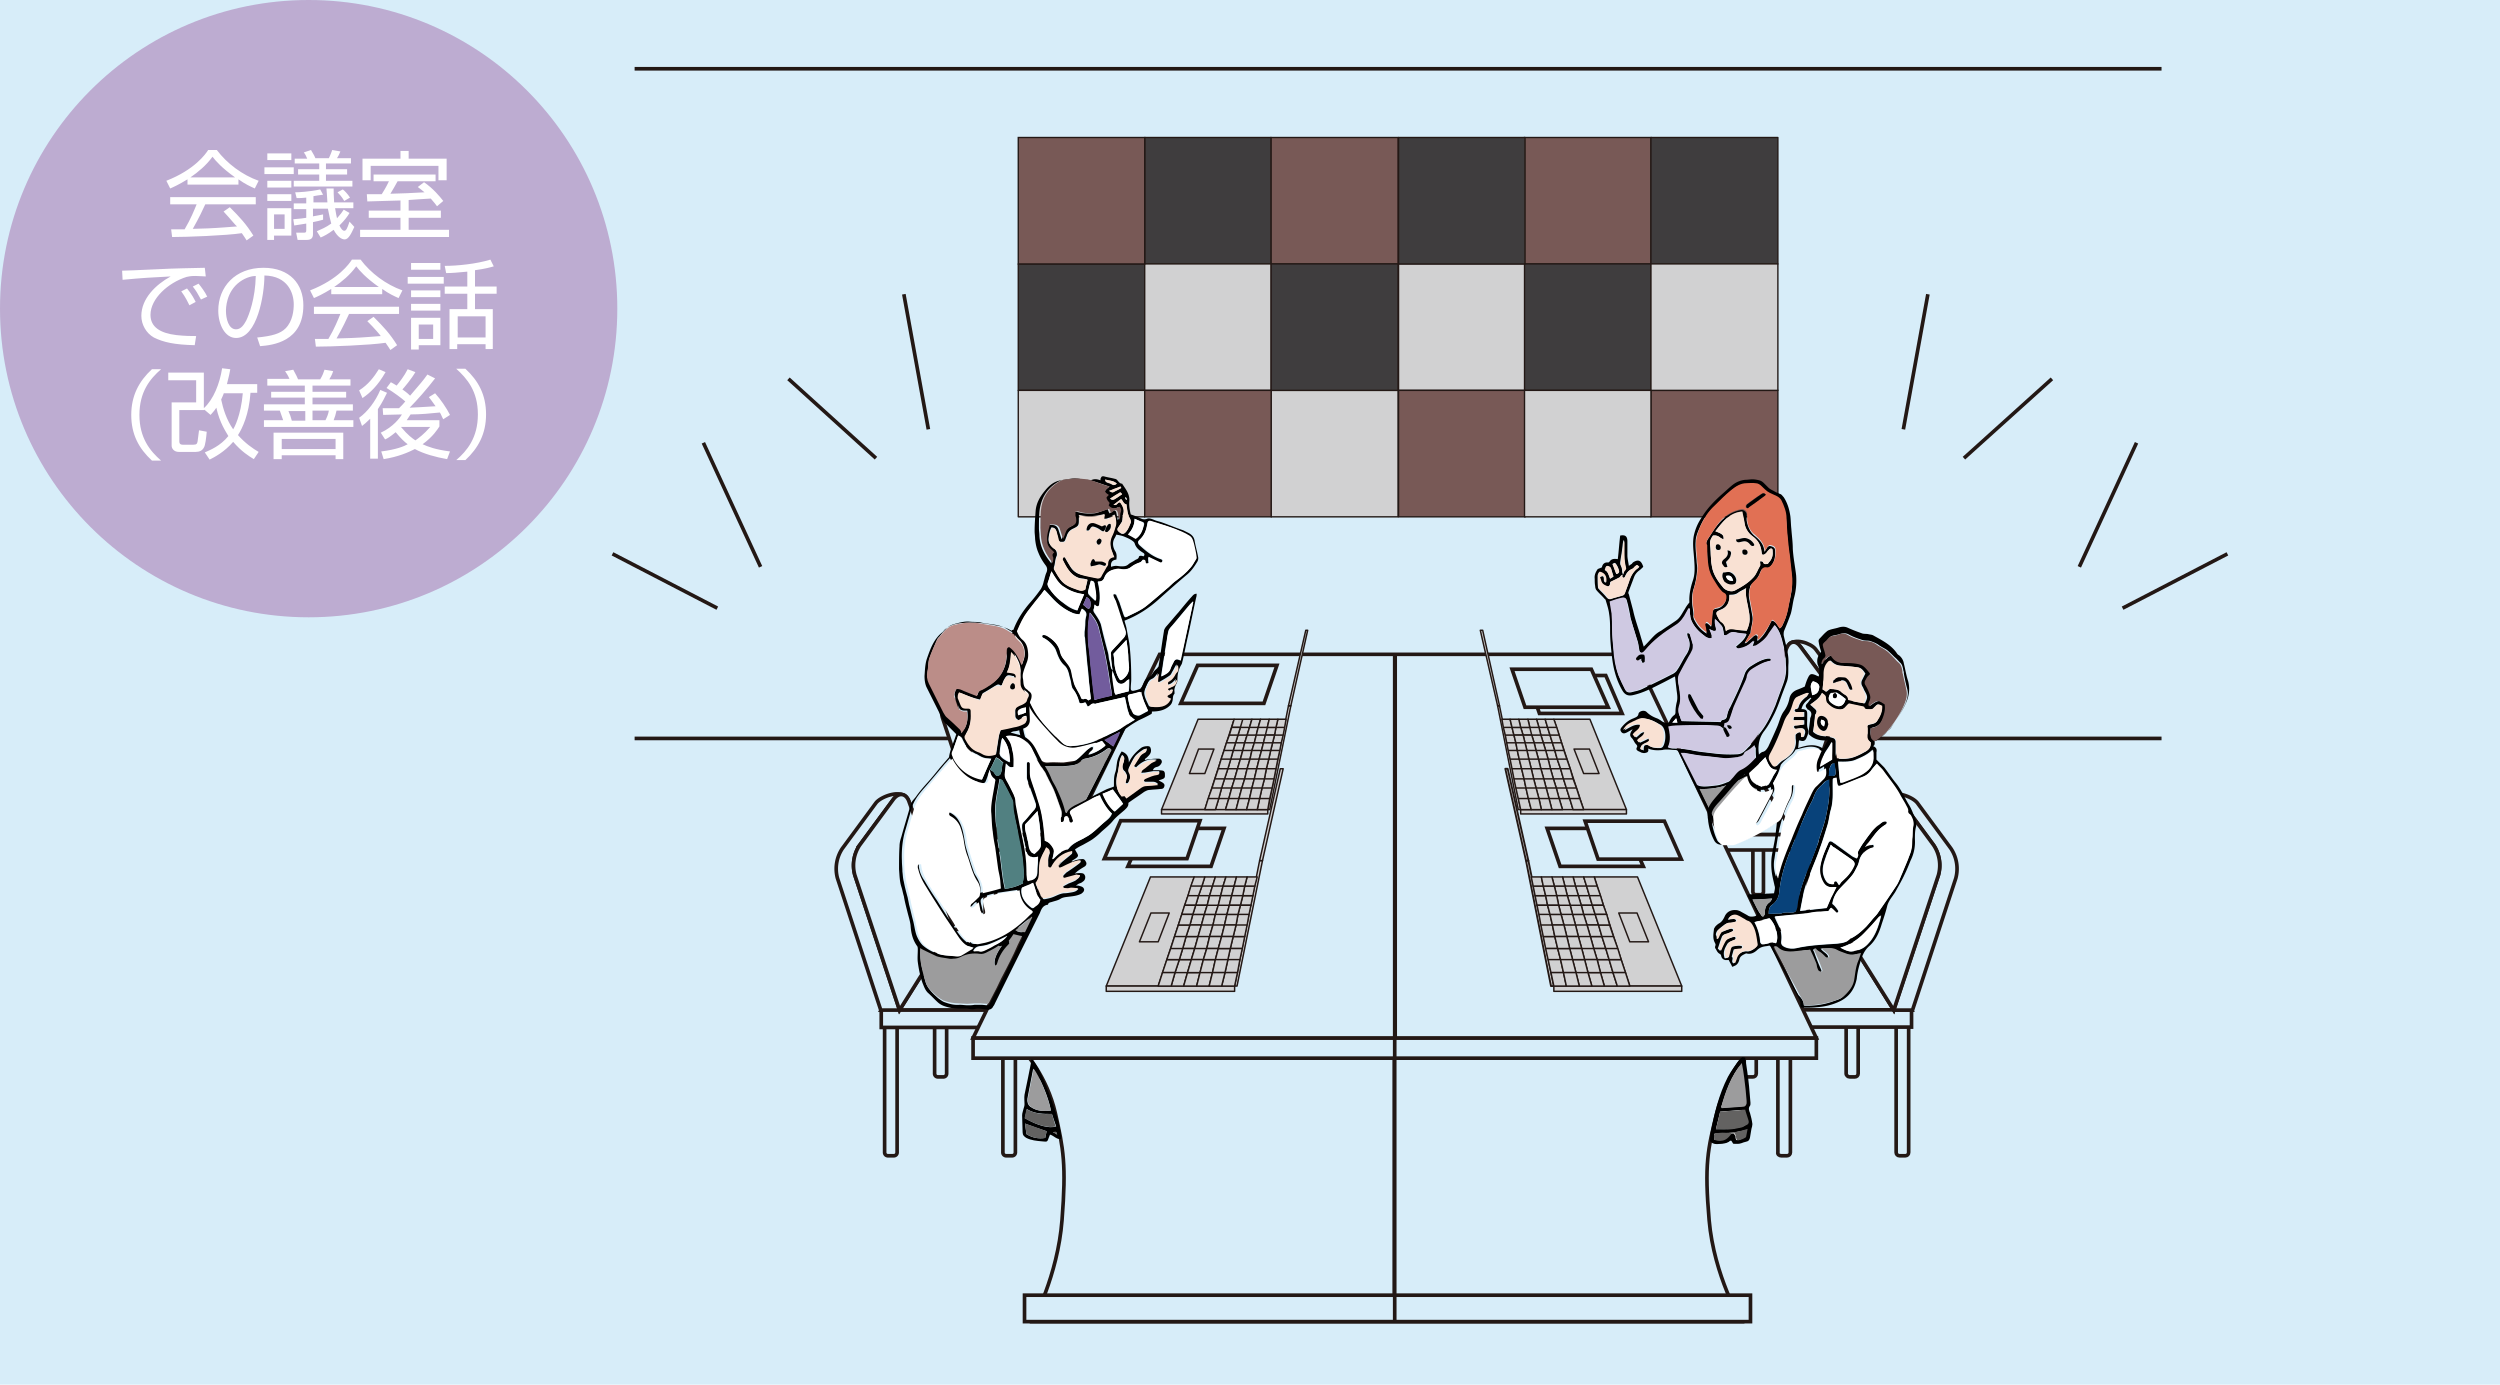 <svg version="1.1" id="レイヤー_1" xmlns="http://www.w3.org/2000/svg" x="0" y="0" width="520" height="288" xml:space="preserve"><style>.st21{fill:#fff}.st71{fill:#f9e1d3}.st72{fill:#785956}.st73{fill:#08427a}.st74{fill:#9c9c9d}.st76{fill:#725c9d}.st92{fill:#518081}.st156{fill:#cfc9e2}.st160{fill:none;stroke:#231815;stroke-width:.76;stroke-linejoin:round;stroke-miterlimit:10}.st161,.st162{stroke-width:.287}.st161{fill:#3f3d3e;stroke:#231815;stroke-linejoin:round;stroke-miterlimit:10}.st162{fill:#785956}.st162,.st163,.st165,.st166,.st167{stroke:#231815;stroke-miterlimit:10}.st163{fill:#d1d1d2;stroke-width:.287;stroke-linejoin:round}.st165,.st166,.st167{fill:#d7edf9;stroke-width:.76}.st166,.st167{fill:#d1d1d2;stroke-width:.307;stroke-linejoin:round}.st167{stroke-width:.382}.st168{fill:#636261}</style><path fill="#d7edf9" d="M0 0h520v288H0z"/><path class="st160" d="M132 14.3h317.6M132 153.6h317.6"/><path class="st161" d="M238.1 28.6h26.3v26.3h-26.3z"/><path class="st161" d="M211.8 54.9h26.3v26.3h-26.3z"/><path class="st162" d="M264.4 28.6h26.4v26.3h-26.4z"/><path class="st163" d="M238.1 54.9h26.3v26.3h-26.3z"/><path class="st162" d="M211.8 28.6h26.3v26.3h-26.3z"/><path class="st163" d="M264.4 81.2h26.4v26.3h-26.4z"/><path class="st161" d="M264.4 54.9h26.4v26.3h-26.4z"/><path class="st163" d="M211.8 81.2h26.3v26.3h-26.3z"/><path class="st162" d="M238.1 81.2h26.3v26.3h-26.3zM317.1 28.6h26.3v26.3h-26.3z"/><path class="st163" d="M290.9 54.9h26.3v26.3h-26.3z"/><path class="st161" d="M343.4 28.6h26.4v26.3h-26.4z"/><path class="st161" d="M317.1 54.9h26.3v26.3h-26.3z"/><path class="st161" d="M290.9 28.6h26.3v26.3h-26.3z"/><path class="st162" d="M343.4 81.2h26.4v26.3h-26.4z"/><path class="st163" d="M343.4 54.9h26.4v26.3h-26.4z"/><path class="st162" d="M290.9 81.2h26.3v26.3h-26.3z"/><path class="st163" d="M317.1 81.2h26.3v26.3h-26.3z"/><circle cx="246.3" cy="201" r=".5" fill="#fff" stroke="#231815" stroke-width=".33" stroke-linejoin="round" stroke-miterlimit="10"/><path class="st165" d="M206.5 200.7h-1c-.4 0-.6-.3-.6-.6v-28c0-.4.3-.6.6-.6h1c.4 0 .6.3.6.6v28c0 .3-.3.6-.6.6zM228.5 200.7h-1c-.4 0-.6-.3-.6-.6v-28c0-.4.3-.6.6-.6h1c.4 0 .6.3.6.6v28c0 .3-.2.6-.6.6zM215.7 186.1h-1c-.3 0-.6-.3-.6-.6v-26.2c0-.3.3-.6.6-.6h1c.3 0 .6.3.6.6v26.2c0 .3-.2.6-.6.6zM234.7 186.1h-1c-.3 0-.6-.3-.6-.6v-26.2c0-.3.3-.6.6-.6h1c.3 0 .6.3.6.6v26.2c0 .3-.3.6-.6.6z"/><path class="st165" d="M235.5 158.6h-21.8l-9.5 15h24.3zM204.2 173.6h24.3v3.2h-24.3z"/><path class="st165" d="m228.5 176.8 7-15v-3.2l-7 15zM214.8 160.3l-6.2-26.1c-.6-1.6-4.4-.5-5.4.9l-6.3 8.5a7.3 7.3 0 0 0-.9 5.6l8.1 24.6h3.3l7.7-12.2c-.1-.6-.2-1-.3-1.3z"/><path class="st165" d="M209.3 134.9c-.6-1.6-1.9-1.8-2.9-.4l-6.3 8.5a7.3 7.3 0 0 0-.9 5.6l8.3 25.2 9.9-15.8-8.1-23.1z"/><path class="st165" d="M209.3 134.9c-.6-1.6-1.9-1.8-2.9-.4l-6.3 8.5a7.3 7.3 0 0 0-.9 5.6l8.3 25.2 9.9-15.8-8.1-23.1zM185.9 240.4h-1.2c-.4 0-.7-.3-.7-.7v-31.3c0-.4.3-.7.7-.7h1.2c.4 0 .7.3.7.7v31.3c0 .4-.3.7-.7.7zM210.5 240.4h-1.2c-.4 0-.7-.3-.7-.7v-31.3c0-.4.3-.7.7-.7h1.2c.4 0 .7.3.7.7v31.3c0 .4-.3.7-.7.7zM196.2 224h-1.1c-.4 0-.7-.3-.7-.7V194c0-.4.3-.7.7-.7h1.1c.4 0 .7.3.7.7v29.3c0 .4-.3.7-.7.7zM217.4 224h-1.1c-.4 0-.7-.3-.7-.7V194c0-.4.3-.7.7-.7h1.1c.4 0 .7.3.7.7v29.3c0 .4-.3.7-.7.7z"/><path class="st165" d="M218.4 193.3H194l-10.7 16.8h27.2z"/><path class="st165" d="M183.3 210.1h27.2v3.6h-27.2zM210.5 213.7l7.9-16.8v-3.6l-7.9 16.8zM195.2 195.2l-6.9-29.2c-.6-1.8-4.9-.5-6.1 1l-7 9.5a7.6 7.6 0 0 0-1 6.2l9 27.4h3.7l8.6-13.7-.3-1.2z"/><path class="st165" d="M189.1 166.8c-.6-1.8-2.1-2.1-3.3-.5l-7 9.5a7.6 7.6 0 0 0-1 6.2l9.3 28.1 11.1-17.7-9.1-25.6z"/><path class="st165" d="M189.1 166.8c-.6-1.8-2.1-2.1-3.3-.5l-7 9.5a7.6 7.6 0 0 0-1 6.2l9.3 28.1 11.1-17.7-9.1-25.6zM374.5 200.7h1c.4 0 .6-.3.6-.6v-28c0-.4-.3-.6-.6-.6h-1c-.4 0-.6.3-.6.6v28c-.1.3.2.6.6.6zM352.5 200.7h1c.4 0 .6-.3.6-.6v-28c0-.4-.3-.6-.6-.6h-1c-.4 0-.6.3-.6.6v28c-.1.3.2.6.6.6zM365.2 186.1h1c.3 0 .6-.3.6-.6v-26.2c0-.3-.3-.6-.6-.6h-1c-.3 0-.6.3-.6.6v26.2c0 .3.3.6.6.6zM346.2 186.1h1c.3 0 .6-.3.6-.6v-26.2c0-.3-.3-.6-.6-.6h-1c-.3 0-.6.3-.6.6v26.2c0 .3.3.6.6.6z"/><path class="st165" d="M345.4 158.6h21.8l9.6 15h-24.3z"/><path transform="rotate(-180 364.62 175.2)" class="st165" d="M352.5 173.6h24.3v3.2h-24.3z"/><path class="st165" d="m352.5 176.8-7.1-15v-3.2l7.1 15zM366.1 160.3l6.2-26.1c.6-1.6 4.4-.5 5.4.9l6.3 8.5c1 1.4 1.4 3.9.9 5.6l-8.1 24.6h-3.3l-7.7-12.2c.2-.6.2-1 .3-1.3z"/><path class="st165" d="M371.6 134.9c.6-1.6 1.9-1.8 2.9-.4l6.3 8.5c1 1.4 1.4 3.9.9 5.6l-8.3 25.2-9.9-15.8 8.1-23.1z"/><path class="st165" d="M371.6 134.9c.6-1.6 1.9-1.8 2.9-.4l6.3 8.5c1 1.4 1.4 3.9.9 5.6l-8.3 25.2-9.9-15.8 8.1-23.1z"/><g><path class="st165" d="M395.1 240.4h1.2c.4 0 .7-.3.7-.7v-31.3c0-.4-.3-.7-.7-.7h-1.2c-.4 0-.7.3-.7.7v31.3c0 .4.3.7.7.7zM370.5 240.4h1.2c.4 0 .7-.3.7-.7v-31.3c0-.4-.3-.7-.7-.7h-1.2c-.4 0-.7.3-.7.7v31.3c-.1.4.3.7.7.7zM384.7 224h1.1c.4 0 .7-.3.7-.7V194c0-.4-.3-.7-.7-.7h-1.1c-.4 0-.7.3-.7.7v29.3c0 .4.4.7.7.7zM363.5 224h1.1c.4 0 .7-.3.7-.7V194c0-.4-.3-.7-.7-.7h-1.1c-.4 0-.7.3-.7.7v29.3c0 .4.3.7.7.7z"/><path class="st165" d="M362.6 193.3H387l10.6 16.8h-27.1z"/><path transform="rotate(-180 384.05 211.87)" class="st165" d="M370.5 210.1h27.2v3.6h-27.2z"/><path class="st165" d="m370.5 213.7-7.9-16.8v-3.6l7.9 16.8zM385.8 195.2l6.9-29.2c.6-1.8 4.9-.5 6.1 1l7 9.5a7.6 7.6 0 0 1 1 6.2l-9 27.4h-3.7l-8.6-13.7c0-.4.1-.8.3-1.2z"/><path class="st165" d="M391.9 166.8c.6-1.8 2.1-2.1 3.3-.5l7 9.5a7.6 7.6 0 0 1 1 6.2l-9.3 28.1-11.1-17.7 9.1-25.6z"/><path class="st165" d="M391.9 166.8c.6-1.8 2.1-2.1 3.3-.5l7 9.5a7.6 7.6 0 0 1 1 6.2l-9.3 28.1-11.1-17.7 9.1-25.6z"/></g><path class="st165" d="M362.2 274.9s-5.7-9.5-6.7-21.1c-1-11.6-.3-14.8 1.6-22.3 1.9-7.5 7-12.8 7-12.8h-74v56.2h72.1zM219.5 231.5c1.7 7.5 2.3 10.7 1.4 22.3-.9 11.6-6.1 21.1-6.1 21.1H290v-56.2h-77c.1 0 4.8 5.3 6.5 12.8z"/><path class="st165" d="M213.1 274.9h77v-5.5h-77v5.5zM364.1 274.9v-5.5h-74v5.5h74zM202.4 215.9v4.2H290.1v-4.2h-87.7zM377.8 215.9h-87.7v4.2h87.7v-4.2z"/><path class="st165" d="m377.8 215.9-37.9-79.8h-49.7v79.8h87.6zM290.1 136.1h-48.9l-38.8 79.8h87.7v-79.8z"/><path class="st160" d="m127.4 115.2 21.8 11.3M146.3 92.1l11.9 25.8M164 78.8l18.2 16.5M188 61.2l5.1 28.1M463.3 115.2l-21.8 11.3M444.4 92.1l-11.9 25.8M426.8 78.8l-18.3 16.5M401 61.2l-5.1 28.1"/><g><path class="st166" d="m264.1 168.4 4.4-21.6h-.5l-4.3 21.6zM249.2 149.6l-7.6 18.8h9l6.1-18.8z"/><path class="st166" d="M250.6 160.9h-3.2l1.9-5.1h3.2zM272 131.1l-3.5 15.7h-.5l3.6-15.7zM259.3 168.4h-17.7v.9h22.1v-.9h-2.2zM257.4 159.9h-2l-.7 2.1h2.1zM253.5 166.1l-.7 2.3h2.1l.7-2.3zM256.2 163.9h-2.1l-.6 2.2h2.1zM259.9 151.3l.5-1.7h-1.9l-.5 1.7zM259.4 152.9h-1.9l-.5 1.6h1.9zM259.9 151.3H258l-.5 1.6h1.9zM258.5 156.1h-2l-.5 1.8h2zM258.9 154.5H257l-.5 1.6h2zM258 157.9h-2l-.6 2h2zM256.8 162h-2.1l-.6 1.9h2.1zM258.5 149.6h-1.8l-.5 1.7h1.8z"/><path class="st166" d="M257.5 152.9h-1.8l-.6 1.6h1.9zM258 151.3h-1.8l-.5 1.6h1.8zM254.1 163.9h-2l-.8 2.2h2.2zM254.7 162h-2l-.6 1.9h2zM253.5 166.1h-2.2l-.7 2.3h2.2zM255.4 159.9h-2l-.7 2.1h2zM256 157.9h-2l-.6 2h2zM257 154.5h-1.9l-.5 1.6h1.9zM256.5 156.1h-1.9l-.6 1.8h2zM260.4 156.1h-1.9l-.5 1.8h2zM260 157.9h-2l-.6 2h2zM259.4 159.9h-2l-.6 2.1h2.1zM255.6 166.1l-.7 2.3h2.2l.6-2.3zM258.9 162h-2.1l-.6 1.9h2.1zM256.2 163.9l-.6 2.2h2.1l.6-2.2zM261.3 152.9h-1.9l-.5 1.6h2zM261.3 152.9l.4-1.6h-1.8l-.5 1.6zM260.9 154.5h-2l-.4 1.6h1.9zM261.7 151.3l.5-1.7h-1.8l-.5 1.7zM265.1 152.9l-.4 1.6h1.8l.4-1.6zM263 162h2l.4-2.1h-2zM264.3 156.1h1.9l.3-1.6h-1.8zM263.4 159.9h2l.4-2h-1.9zM263.9 157.9h1.9l.4-1.8h-1.9zM262 166.1h2.1l.5-2.2h-2.1zM262.5 163.9h2.1l.4-1.9h-2zM265.1 152.9h1.8l.3-1.6h-1.8zM261.5 168.4h2.2l.4-2.3H262zM267.2 151.3l.3-1.7h-1.7l-.4 1.7z"/><path class="st166" d="m263.2 152.9.4-1.6h-1.9l-.4 1.6zM260.4 156.1h2l.4-1.6h-1.9zM259.4 159.9h2l.5-2H260zM260 157.9h1.9l.5-1.8h-2zM260.9 154.5h1.9l.4-1.6h-1.9zM257.7 166.1l-.6 2.3h2.2l.6-2.3zM258.9 162h2l.5-2.1h-2zM263.6 151.3l.4-1.7h-1.8l-.5 1.7zM257.7 166.1h2.2l.5-2.2h-2.1zM258.3 163.9h2.1l.5-1.9h-2zM263.6 151.3l-.4 1.6h1.9l.3-1.6z"/><path class="st166" d="M261.9 157.9h2l.4-1.8h-1.9zM262.8 154.5h1.9l.4-1.6h-1.9zM262.4 156.1h1.9l.4-1.6h-1.9zM265.4 151.3l.4-1.7H264l-.4 1.7zM261.4 159.9h2l.5-2h-2zM259.9 166.1h2.1l.5-2.2h-2.1zM260.4 163.9h2.1l.5-1.9h-2.1zM259.3 168.4h2.2l.5-2.3h-2.1zM260.9 162h2.1l.4-2.1h-2z"/></g><g><path class="st166" d="m257.3 205.1 5.3-26.1h-.6l-5.2 26.1zM239.3 182.4l-9.2 22.7h10.8l7.5-22.7z"/><path class="st166" d="M240.9 195.9H237l2.4-6h3.8zM266.9 159.9l-4.3 19.1h-.6l4.3-19.1zM251.5 205.1H230.1v1.1h26.7v-1.1h-2.7zM249.2 194.8h-2.5l-.7 2.5h2.5z"/><path class="st166" d="m244.4 202.3-.8 2.8h2.6l.8-2.8zM247.8 199.6h-2.5l-.9 2.7h2.6zM252.2 184.3l.6-1.9h-2.2l-.6 1.9zM251.6 186.3h-2.3l-.6 2h2.4zM252.2 184.3H250l-.7 2h2.3zM250.5 190.2h-2.4l-.6 2.2h2.4z"/><path class="st166" d="M251.1 188.3h-2.4l-.6 1.9h2.4zM249.9 192.4h-2.4l-.8 2.4h2.5zM248.5 197.3H246l-.7 2.3h2.5zM250.6 182.4h-2.2l-.7 1.9h2.3zM249.3 186.3h-2.2l-.7 2h2.3zM250 184.3h-2.3l-.6 2h2.2zM245.3 199.6h-2.6l-.9 2.7h2.6z"/><path class="st166" d="M246 197.3h-2.5l-.8 2.3h2.6zM244.4 202.3h-2.6l-.9 2.8h2.7zM246.7 194.8h-2.4l-.8 2.5h2.5zM247.5 192.4h-2.4l-.8 2.4h2.4zM248.7 188.3h-2.3l-.6 1.9h2.3z"/><path class="st166" d="M248.1 190.2h-2.3l-.7 2.2h2.4zM252.8 190.2h-2.3l-.6 2.2h2.4zM252.3 192.4h-2.4l-.7 2.4h2.4zM251.6 194.8h-2.4l-.7 2.5h2.5zM247 202.3l-.8 2.8h2.7l.7-2.8zM251 197.3h-2.5l-.7 2.3h2.5z"/><path class="st166" d="m247.8 199.6-.8 2.7h2.6l.7-2.7zM253.9 186.3h-2.3l-.5 2h2.3zM253.9 186.3l.5-2h-2.2l-.6 2zM253.4 188.3h-2.3l-.6 1.9h2.3zM254.4 184.3l.6-1.9h-2.2l-.6 1.9zM258.5 186.3l-.5 2h2.2l.4-2zM255.9 197.3h2.5l.5-2.5h-2.4z"/><path class="st166" d="M257.5 190.2h2.3l.4-1.9H258zM256.5 194.8h2.4l.5-2.4h-2.3zM257.1 192.4h2.3l.4-2.2h-2.3zM254.8 202.3h2.6l.5-2.7h-2.5zM255.4 199.6h2.5l.5-2.3h-2.5zM258.5 186.3h2.1l.4-2h-2.1z"/><path class="st166" d="M254.1 205.1h2.7l.6-2.8h-2.6zM261 184.3l.5-1.9h-2.1l-.5 1.9zM256.2 186.3l.5-2h-2.3l-.5 2zM252.8 190.2h2.4l.5-1.9h-2.3zM251.6 194.8h2.5l.6-2.4h-2.4zM252.3 192.4h2.4l.5-2.2h-2.4z"/><path class="st166" d="M253.4 188.3h2.3l.5-2h-2.3zM249.6 202.3l-.7 2.8h2.6l.7-2.8zM251 197.3h2.4l.7-2.5h-2.5zM256.7 184.3l.5-1.9H255l-.6 1.9zM249.6 202.3h2.6l.6-2.7h-2.5z"/><path class="st166" d="M250.3 199.6h2.5l.6-2.3H251zM256.7 184.3l-.5 2h2.3l.4-2zM254.7 192.4h2.4l.4-2.2h-2.3zM255.7 188.3h2.3l.5-2h-2.3z"/><path class="st166" d="M255.2 190.2h2.3l.5-1.9h-2.3zM258.9 184.3l.5-1.9h-2.2l-.5 1.9zM254.1 194.8h2.4l.6-2.4h-2.4zM252.2 202.3h2.6l.6-2.7h-2.6zM252.8 199.6h2.6l.5-2.3h-2.5z"/><path class="st166" d="M251.5 205.1h2.6l.7-2.8h-2.6zM253.4 197.3h2.5l.6-2.5h-2.4z"/></g><g><path class="st166" d="m315.8 168.4-4.3-21.6h.4l4.4 21.6zM330.7 149.6l7.6 18.8h-8.9l-6.2-18.8z"/><path class="st166" d="M329.4 160.9h3.2l-2-5.1h-3.2zM307.9 131.1l3.6 15.7h.4l-3.5-15.7zM320.6 168.4H338.3v.9h-22v-.9h2.2zM322.5 159.9h2.1l.6 2.1h-2.1zM326.5 166.1l.7 2.3H325l-.7-2.3zM323.7 163.9h2.1l.7 2.2h-2.2zM320.1 151.3l-.5-1.7h1.8l.5 1.7zM320.5 152.9h1.9l.5 1.6H321zM320.1 151.3h1.8l.5 1.6h-1.9zM321.5 156.1h1.9l.5 1.8H322zM321 154.5h1.9l.5 1.6h-1.9zM322 157.9h1.9l.7 2h-2.1zM323.1 162h2.1l.6 1.9h-2.1z"/><path class="st166" d="M321.4 149.6h1.8l.6 1.7h-1.9zM322.4 152.9h1.9l.5 1.6h-1.9zM321.9 151.3h1.9l.5 1.6h-1.9zM325.8 163.9h2.1l.7 2.2h-2.1zM325.2 162h2l.7 1.9h-2.1zM326.5 166.1h2.1l.8 2.3h-2.2zM324.6 159.9h2l.6 2.1h-2zM323.9 157.9h2l.7 2h-2zM322.9 154.5h1.9l.5 1.6h-1.9zM323.4 156.1h1.9l.6 1.8h-2zM319.5 156.1h2l.5 1.8h-2zM320 157.9h2l.5 2h-2zM320.5 159.9h2l.6 2.1h-2zM324.3 166.1l.7 2.3h-2.2l-.6-2.3zM321.1 162h2l.6 1.9h-2.1zM323.7 163.9l.6 2.2h-2.1l-.6-2.2zM318.6 152.9h1.9l.5 1.6h-1.9zM318.6 152.9l-.4-1.6h1.9l.4 1.6zM319.1 154.5h1.9l.5 1.6h-2zM318.2 151.3l-.4-1.7h1.8l.5 1.7zM314.9 152.9l.4 1.6h-1.9l-.3-1.6zM317 162h-2.1l-.4-2.1h2zM315.6 156.1h-1.9l-.3-1.6h1.9zM316.5 159.9h-2l-.4-2h1.9zM316 157.9h-1.9l-.4-1.8h1.9zM317.9 166.1h-2.1l-.5-2.2h2.1zM317.4 163.9h-2.1l-.4-1.9h2.1zM314.9 152.9h-1.8l-.4-1.6h1.8zM318.5 168.4h-2.2l-.5-2.3h2.1zM312.7 151.3l-.3-1.7h1.7l.4 1.7zM316.8 152.9l-.5-1.6h1.9l.4 1.6z"/><path class="st166" d="M319.5 156.1h-1.9l-.4-1.6h1.9zM320.5 159.9h-2l-.5-2h2zM320 157.9h-2l-.4-1.8h1.9zM319.1 154.5h-1.9l-.4-1.6h1.8zM322.2 166.1l.6 2.3h-2.2l-.5-2.3zM321.1 162H319l-.5-2.1h2zM316.3 151.3l-.4-1.7h1.9l.4 1.7zM322.2 166.1h-2.1l-.6-2.2h2.1zM321.6 163.9h-2.1l-.5-1.9h2.1zM316.3 151.3l.5 1.6h-1.9l-.4-1.6z"/><path class="st166" d="M318 157.9h-2l-.4-1.8h2zM317.2 154.5h-1.9l-.4-1.6h1.9zM317.6 156.1h-2l-.3-1.6h1.9zM314.5 151.3l-.4-1.7h1.8l.4 1.7zM318.5 159.9h-2l-.5-2h2zM320.1 166.1h-2.2l-.5-2.2h2.1zM319.5 163.9h-2.1l-.4-1.9h2zM320.6 168.4h-2.1l-.6-2.3h2.2zM319 162h-2l-.5-2.1h2z"/></g><g><path class="st167" d="m322.6 205.1-5.2-26.1h.5l5.3 26.1z"/><path class="st166" d="m340.6 182.4 9.2 22.7H339l-7.4-22.7z"/><path class="st166" d="M339 195.9h3.9l-2.4-6h-3.8z"/><path class="st167" d="m313.1 159.9 4.3 19.1h.5l-4.3-19.1z"/><path class="st166" d="M328.5 205.1h21.3v1.1h-26.6v-1.1h2.6zM330.8 194.8h2.4l.8 2.5h-2.5z"/><path class="st166" d="m335.5 202.3.9 2.8h-2.7l-.8-2.8zM332.2 199.6h2.5l.8 2.7h-2.6zM327.7 184.3l-.5-1.9h2.2l.6 1.9zM328.3 186.3h2.3l.6 2h-2.3zM327.7 184.3h2.3l.6 2h-2.3zM329.4 190.2h2.4l.7 2.2h-2.4z"/><path class="st166" d="M328.9 188.3h2.3l.6 1.9h-2.4zM330.1 192.4h2.4l.7 2.4h-2.4zM331.5 197.3h2.5l.7 2.3h-2.5zM329.4 182.4h2.2l.6 1.9H330zM330.6 186.3h2.3l.6 2h-2.3zM330 184.3h2.2l.7 2h-2.3zM334.7 199.6h2.5l.9 2.7h-2.6z"/><path class="st166" d="M334 197.3h2.5l.7 2.3h-2.5zM335.5 202.3h2.6l.9 2.8h-2.6zM333.2 194.8h2.4l.9 2.5H334zM332.5 192.4h2.3l.8 2.4h-2.4zM331.2 188.3h2.3l.7 1.9h-2.4z"/><path class="st166" d="M331.8 190.2h2.4l.6 2.2h-2.3zM327.1 190.2h2.3l.7 2.2h-2.4zM327.7 192.4h2.4l.7 2.4h-2.5zM328.3 194.8h2.5l.7 2.5H329zM332.9 202.3l.8 2.8h-2.6l-.8-2.8zM329 197.3h2.5l.7 2.3h-2.6z"/><path class="st166" d="m332.2 199.6.7 2.7h-2.6l-.7-2.7zM326 186.3h2.3l.6 2h-2.3zM326 186.3l-.5-2h2.2l.6 2zM326.6 188.3h2.3l.5 1.9h-2.3zM325.5 184.3l-.5-1.9h2.2l.5 1.9zM321.5 186.3l.4 2h-2.2l-.4-2zM324 197.3h-2.5l-.5-2.5h2.4z"/><path class="st166" d="M322.4 190.2h-2.3l-.4-1.9h2.2zM323.4 194.8H321l-.5-2.4h2.4zM322.9 192.4h-2.4l-.4-2.2h2.3zM325.2 202.3h-2.6l-.6-2.7h2.6zM324.6 199.6H322l-.5-2.3h2.5zM321.5 186.3h-2.2l-.4-2h2.1z"/><path class="st166" d="M325.8 205.1h-2.6l-.6-2.8h2.6zM318.9 184.3l-.4-1.9h2.1l.4 1.9zM323.8 186.3l-.5-2h2.2l.5 2zM327.1 190.2h-2.4l-.5-1.9h2.4zM328.3 194.8h-2.4l-.6-2.4h2.4zM327.7 192.4h-2.4l-.6-2.2h2.4z"/><path class="st166" d="M326.6 188.3h-2.4l-.4-2h2.2zM330.3 202.3l.8 2.8h-2.6l-.7-2.8zM329 197.3h-2.5l-.6-2.5h2.4zM323.3 184.3l-.5-1.9h2.2l.5 1.9zM330.3 202.3h-2.5l-.7-2.7h2.5z"/><path class="st166" d="M329.6 199.6h-2.5l-.6-2.3h2.5zM323.3 184.3l.5 2h-2.3l-.5-2zM325.3 192.4h-2.4l-.5-2.2h2.3zM324.2 188.3h-2.3l-.4-2h2.3z"/><path class="st166" d="M324.7 190.2h-2.3l-.5-1.9h2.3zM321 184.3l-.4-1.9h2.2l.5 1.9zM325.9 194.8h-2.5l-.5-2.4h2.4zM327.8 202.3h-2.6l-.6-2.7h2.5zM327.1 199.6h-2.5l-.6-2.3h2.5z"/><path class="st166" d="M328.5 205.1h-2.7l-.6-2.8h2.6zM326.5 197.3H324l-.6-2.5h2.5z"/></g><g><path d="M360.5 237.9c-.2-.3-.3-.6-.5-.7-.7.3-1.4.6-2.1.7-.7.1-1.5.2-2.2-.5 0-.5 0-1.2.1-1.8.8-4 1.7-7.9 3.6-11.6.6-1.1 1.4-2.2 2.1-3.2.2-.3.5-.5 1-.9.4 2.5.7 4.7 1 6.9.1.8.3 1.7.1 2.5-.3 1.3 0 2.5.3 3.7.3 1.3-.3 2.6-.5 3.9-.7.3-1.3.7-2 .9-.3.1-.6.1-.9.1zm1.6-16.3c-1.7 1-4.2 6.5-4.2 8.9 1.5-.1 2.9-.2 4.4-.4.2 0 .5-.4.6-.7.1-.4.1-.9 0-1.3-.2-2.2-.5-4.3-.8-6.5zm-4.6 9.6c-.3 1.3-.6 2.5-.8 3.7 1 0 1.8.1 2.6 0 1-.1 1.9-.3 2.9-.5 1.1-.3 1.3-.7 1-1.8-.1-.6-.4-1.1-.6-1.7l-5.1.3zm-1 4.5c-.1.5-.2.8-.3 1.4.7 0 1.4.2 1.9 0 .7-.3 1.3-.9 2-1.4.3.5.5 1 .8 1.5 1.8-.2 2.1-.6 1.9-2-2 .1-4.1.3-6.3.5z"/><path class="st21" d="M362.1 221.6c.3 2.2.6 4.4.8 6.5.1.4.1.9 0 1.3-.1.3-.4.7-.6.7-1.4.2-2.9.3-4.4.4 0-2.5 2.6-7.9 4.2-8.9zM357.5 231.2c1.7-.1 3.4-.2 5.1-.4.2.6.4 1.2.6 1.7.3 1.1.1 1.5-1 1.8-.9.3-1.9.4-2.9.5-.8.1-1.7 0-2.6 0 .2-1.1.5-2.3.8-3.6zM356.5 235.7l6.3-.6c.2 1.4-.1 1.8-1.9 2-.3-.5-.5-1-.8-1.5-.8.6-1.3 1.2-2 1.4-.5.2-1.2 0-1.9 0 .2-.4.2-.8.3-1.3z"/></g><g><path d="M214.6 220.3c2 1.6 6.4 13.9 6.1 16.6-.9.2-1.5-.7-2.3-.9-.1.2-.1.3-.2.5-.4 1.1-.3 1-1.5.9-1.1-.1-2.2-.2-3.2-.7-.5-.3-.8-.6-.8-1.2 0-1.2-.1-2.3-.1-3.5 0-.5.2-.9.3-1.4.1-.3.2-.6.2-.9 0-.7-.1-1.3 0-2 .5-2.4 1-4.8 1.5-7.4zm4 10.7c-.5-2.8-2.4-7.2-3.7-8.7-.4 2.1-.8 4.2-1.2 6.2-.1.7.1 1.3.6 1.7 1.3.9 2.7 1 4.3.8zm.2.7c-1.8 0-3.6 0-5.2-1-.2.7-.3 1.4-.4 1.9 2.6 1.5 5 2.2 6.5 1.7-.3-.8-.6-1.7-.9-2.6zm-1.1 3.6c-1.5-.5-3-1-4.5-1.6.1.8.2 1.6.3 2.2 1.3.8 2.5 1 3.9.8l.3-1.4zm2.2.7c-.2-.6-.2-.6-.9-.5.3.1.6.3.9.5z"/><path class="st74" d="M218.6 231c-1.6.2-3 .1-4.2-.8-.5-.4-.7-1-.6-1.7.4-2 .8-4.1 1.2-6.2 1.2 1.5 3 5.9 3.6 8.7z"/><path class="st168" d="M218.8 231.7c.3.9.5 1.8.8 2.6-1.5.4-3.8-.2-6.5-1.7.1-.6.3-1.2.4-1.9 1.8 1 3.5 1.1 5.3 1zM217.7 235.3c-.1.5-.2 1-.3 1.4-1.4.2-2.6 0-3.9-.8-.1-.6-.2-1.4-.3-2.2 1.5.5 3 1 4.5 1.6zM219.9 236c-.3-.2-.6-.3-.9-.5.7-.2.7-.2.9.5z"/></g><path class="st165" d="M251.9 180.2h-17.3l3.5-7.9h16.5z"/><path class="st165" d="M246.9 178.6h-17.2l3.4-7.9h16.5zM324.5 180.2h17.3l-3.5-7.9h-16.5z"/><path class="st165" d="M332.4 178.7h17.3l-3.5-7.9h-16.5zM320.2 148.4h17.2l-3.4-7.9h-16.5z"/><path class="st165" d="M317.2 147.1h17.3l-3.5-7.9h-16.5zM262.9 146.3h-17.3l3.5-7.9h16.5z"/><g><path d="M228.9 99.9c0-.2 0-.4.1-.5.1-.3.3-.4.7-.3.7.2 1.5.3 2.2.5.1 0 .3.1.3.1.4.3.6.9 1.2.9.7 1.1 1.6 2.1 1.5 3.6-.1 1 .1 2 .3 2.8.6.2 1.1.4 1.6.6.6.3 1.1.6 1.8.3.5-.2 1.1.1 1.6.3.5.2 1.1.3 1.6.5 1.4.5 2.8 1.1 4.3 1.6l1.2.6c.7.4 1.1.9 1.2 1.7.2 1.1.5 2.1.7 3.2.1.4 0 .8-.2 1.1-.6 1-1.3 2-2.2 2.7-1.9 1.6-3.7 3.2-5.6 4.9-2.2 2-4.5 3.5-7.3 4.6.1.5.3 1 .4 1.5l.6 3.2c.3 2.5.4 5 .4 7.5 0 .6-.1 1.2-.1 1.9 0 .4.2.5.5.5.5-.1.9-.2 1.4-.4.2-.1.3-.3.4-.4.2-.3.3-.7.5-1.1.2-.4.5-.8 1-1 .5-.2.7-.7 1-1.1.2-.3.5-.5.7-.7.1-.2.3-.3.3-.5.4-2.4.7-4.8 1.1-7.2 0-.3.2-.6.4-.9.9-1 1.7-2 2.6-3 .9-1.1 1.8-2.2 2.7-3.2.3-.3.5-.7 1.1-.7 0 .3 0 .5-.1.8-.6 2.7-1.1 5.3-1.7 8-.4 1.7-.7 3.4-1.1 5.1-.1.3-.1.6-.3.9-.6 1-.8 2-.8 3.2 0 .3-.1.6-.3.9-.2.5-.4.9-.3 1.5v.4c-.4.4-.3.9-.4 1.4-.1.4-.2.7-.5 1-1 1-2.3 1.3-3.8 1.3 0 .2 0 .4-.1.5-.9.5-1.7.9-2.6 1.3-.9.5-1.7 1-2.5 1.6-.2.1-.4.3-.5.5-1.4 2.7-2.7 5.4-4.1 8.2-.7 1.4-1.4 2.7-2.1 4.1-1.1 2.2-2.2 4.4-3.4 6.5-.1.1-.1.2-.1.4-.1.3-.3.5-.6.4-1.7-.2-3.4-.5-4.9-1.4-.4-.2-.7-.6-1-1l-1.5-2.7c-.5-.9-.5-2-.5-3-.1-1.2 0-2.4 0-3.6 0-.4-.1-.6-.5-.9a5.6 5.6 0 0 1-2.1-3.1c-.5-1.5-1-3-1.2-4.5-.1-.5-.1-1-.2-1.4l-.3-2.4c-.2-1.5-.2-3-.2-4.5 0-1.4-.2-2.8-.6-4.2-.2-.9-.3-1.9-.5-2.9-.1-.4-.1-.8-.1-1.1-.1-1.5.4-2.8.9-4.1.8-2 2-3.8 3.4-5.4.8-.9 1.5-1.8 2.2-2.8.3-.5.5-1.1.6-1.6.2-.6.3-1.3.6-1.9.2-.6.1-1-.2-1.4-.6-.8-1.1-1.6-1.5-2.6-.4-.9-.6-1.9-.7-2.9 0-.5-.1-1.1-.1-1.6 0-1.4.1-2.7.2-4.1.1-1.7.9-3.1 2-4.4.9-1.1 1.9-1.9 3.3-2.1.9-.2 1.8-.3 2.7-.4.8 0 1.6.2 2.4.3.4 0 .8.1 1.1.1.8-.4 1.4-.2 2 0zm2.5 39.5v1.1c.2 1.2.3 2.4.5 3.6 0 .1.1.2.2.4.9-.3 1.8-.5 2.7-.7.1-.9.1-1.7.1-2.5-.4.1-.6.4-.8.6-.7.6-1.5.4-1.9-.4-.3-.7-.6-1.4-.8-2.1-.1-1-.3-2.1-.4-3.1 0-.4 0-.7.3-1 .8-.9 1.6-1.8 2.4-2.6.4-.4.6-.9.3-1.5-.7-2-1.4-4.1-2-6.1-.1-.4-.3-.7-.5-1.1 0-.1 0-.4.1-.4s.3 0 .5.1c.1 0 .1.1.1.2.2.4.4.9.6 1.3l.9 2.7c.2.5.3.6.7.4 1.4-.7 2.9-1.3 4.1-2.3 1.5-1.2 3-2.6 4.5-3.8.5-.5 1-1 1.6-1.4 1-.8 2-1.6 2.9-2.6.5-.5.8-1.2 1.2-1.8.1-.1.1-.3.1-.4-.2-.9-.3-1.7-.5-2.6-.2-.7-.3-1.4-1-1.9-.5-.3-1-.5-1.5-.8-2-1-4.2-1.6-6.3-2.2-.7-.2-.8-.1-.9.6-.2 1.3-.6 2.4-1.7 3.3-.3.3-.2.7.1 1 1.2 1.1 2.5 2.2 4.1 2.8.1 0 .2.1.3.1.3.1.5.3.3.6s-.4.2-.6.1c-.8-.4-1.5-.7-2.3-1.1 0 .4 0 .9.1 1.3-.4.1-.6.2-.7-.2 0-.4-.3-.5-.6-.5-.2.3-.4.5-.7.6-.6.2-1.2.5-1.7.9s-1 .5-1.6.5c-.5 0-.9-.2-1.4-.1-1.1.2-2 .5-2.5 1.7-.2.6-.6 1.1-1.4.9.4 1.6.6 3.2.3 4.8-.1.4-.3.6-.7.3l-.3-.3c0 .3 0 .6-.1.8-.2.4 0 .7.2 1 .6.9 1.2 1.7 1.4 2.8.4 1.8.9 3.7 1.4 5.5.1.5.1 1.1.3 1.7.2.6.1 1.3.6 1.8zm-4.5 6c-.2-1.8-.4-3.5-.5-5.2l-.3-2.8c-.1-1.5-.3-3.1-.4-4.6 0-.2-.1-.4-.1-.5v-.8c0-.3.1-.7.1-1 .1-.7 0-1.5.2-2.2.3-.9-.2-1.3-.8-1.7-.2.4-.3.7-.5 1.2-.4-.1-.8 0-1.2-.2-1.3-.5-2.5-1.3-3.5-2.2-.9-.8-1.7-1.8-2.6-2.7-.2.2-.4.4-.5.7-1 1.3-2 2.5-3 3.8-.9 1.2-1.5 2.5-2.1 3.9-.4 1.1-.8 2.2-.7 3.4.1 1.1.2 2.3.5 3.4.6 2.6 1.3 5.2 2.5 7.6.5 1.1 1.1 2.2 1.8 3.3 1.4 2.1 3.2 3.9 5.1 5.6.5.5 1.1.8 1.8.8 2-.1 3.9-.5 5.7-1.3 1-.4 2-1 3.1-1.5 1.6-.7 3-1.8 4.6-2.7-1-.6-1.4-1.4-1.6-2.4-.2-.7-.3-1.5-.5-2.3-1.9.4-3.9.9-5.8 1.3-.1 0-.3.1-.4.1-.4-.1-.7 0-1 .3-.1.1-.3.2-.5.3-.2-.3-.3-.6-.5-.9-.3.1-.5.1-.8.2-.2 0-.5 0-.5-.3-.3-1-.7-1.9-1.3-2.7-.2-.2-.2-.5-.3-.7-.1-.6-.2-1.2-.4-1.8-.2-.9-.4-1.8-1.1-2.4-.9-.8-1.3-1.9-1.7-3-.1-.3-.3-.7-.5-.9a6.1 6.1 0 0 0-2.1-1.8c-.3-.1-.4-.3-.2-.6.5 0 .7 0 1 .2 1.3.8 2.3 1.8 2.7 3.4.1.6.4 1.1.8 1.5.6.7 1.3 1.4 1.5 2.5.2.8.3 1.5.5 2.2.3 1.2 1.2 2.2 1.6 3.4 0 .1.3.2.5.1.5-.2.7.1 1 .3 0-.2.2-.2.4-.3zm-.7-24.8c-.2-.1-.4-.1-.6-.2-.4-.1-.8-.1-1.2-.2-1.8-.6-2.6-2.2-3.4-3.8-.1-.1 0-.4.1-.5.2-.2.4 0 .5.2.3.6.7 1.2 1 1.7.5.9 1.3 1.5 2.3 1.7 1 .3 2.1.4 3.1.7.4.1.8 0 1-.4.3-.6.7-1.2 1-1.8.1-.2.4-.5.4-.8 0-.8.4-1.3 1.3-1.4-.2-.4-.3-.7-.4-1-.5-1.2-.6-2.3 0-3.5.3-.6.5-1.3.7-2 .2-.8.1-1.5-.2-2.3-1.5.9-1.5.9-2.2.9 0-.3.1-.6.1-1-1.7.5-3.5.6-5.3.2v.8c0 1.4 0 1.5-1.3 2.1-.6.3-1 .8-1.2 1.4-.1.3-.2.5-.3.8-.2.5-.3.5-.9.5-.4 0-.6-.3-.6-.6-.1-.5-.3-1-.4-1.6-.1-.5-.4-.8-1-.8-.4.7-.5 1.5-.6 2.2-.1.9.3 1.5 1 2.1.1.1.2.1.3.2.4.4.5 1 .4 1.4-.4.8-.3 1.6-.6 2.4v.4c.5.7.9 1.5 1.4 2.2 1 1.2 2.3 1.6 3.7 2.1.5.2 1 .1 1.4-.2.2-.6.4-1.2.5-1.9zm4.6-19.4c-1.7-.5-3.2-1.2-4.9-1.4-1.1-.1-2.2-.3-3.4-.1-.3 0-.6.1-.8.1-.7 0-1.3.2-1.9.6-2.2 1.4-3.3 3.4-3.6 6-.1 1.2-.1 2.3-.1 3.5 0 .5.1 1 .1 1.5.1 2.2 1 4 2.5 5.8 0-.6.2-1 0-1.3-.3-.5 0-.6.3-.9-.2-.2-.4-.3-.5-.5-.6-.5-1-1.1-1-2 0-1.1.4-2.2.6-3.3h.7c.8 0 1.2.4 1.4 1.1.2.6.4 1.2.6 1.9.2-.5.4-.8.5-1.2.2-.7.6-1.1 1.2-1.4 1.1-.5 1.2-.8 1-1.9 0-.1-.1-.2-.1-.3v-.9c.3 0 .5-.1.7 0 1.1.3 2.2.4 3.3.3.3 0 .7-.1 1-.2.6-.2 1.3-.5 2-.7.1.3.2.6.4.9.1-.1.3-.2.4-.3.5-.5.9-.4 1 .2l.3 1.5c.2-.3.2-.5.2-.8 0-.2 0-.5.1-.7.2-.4.1-.8-.2-1.2-.8.4-1.6.5-2.3-.3.1-.2.2-.4.2-.5-.2-.4-.4-.6-.6-.9-.2-.4.3-.5.4-.8-.7-.7-.7-.9.5-1.8zm.4 54.8c-.5-.5-.5-.5-1-.2-1.3 1-2.8 1.7-4.5 2-.3.1-.6.2-.8.4-.5.5-1.1.9-1.9 1-.6.1-1.3.1-1.9.2h-4.5c0 .2-.1.3-.1.3 0 1.2-.1 2.4 0 3.6.1.7 0 1.5.4 2.2.5 1 1 2 1.5 2.9.3.4.7.8 1.1 1 1.3.6 2.7 1.1 4.2 1 2.6-4.8 5-9.6 7.5-14.4zm-2-1.9c-.6.2-1.1.5-1.6.6-1.2.3-2.4.6-3.7.9-1.6.3-3-.1-4.1-1.3-.7-.7-1.3-1.4-2-2.1-1-1.1-2-2.2-2.9-3.4-.9-1.2-1.5-2.6-2.1-4-.2-.6-.4-1.1-.7-1.7h-.2l.3 3.6.3 2.5c.1.6.2 1.2.2 1.7.2 1.5.6 2.9 1.2 4.3.4 1.1.9 2.1 1.9 2.8.6.4 1.2.9 2.1.8 1-.1 2.1 0 3.1 0 .7 0 1.4-.1 2.1-.3.3-.1.7-.3.9-.5.7-.6 1.4-1.3 2-1.9.2-.2.5-.4.8-.6.1-.1.3-.1.5-.1.2.8-.8.9-.9 1.6 1.3-.3 2.4-1 3.4-1.8-.1-.5-.4-.8-.6-1.1zm2.1-9.4c-.1-.6-.1-1.1-.2-1.5-.3-2-.6-4.1-1-6.1-.4-2.1-1-4.2-1.5-6.4-.3-1.2-1-2.3-1.9-3.3-.1.6-.1 1.1-.2 1.5-.3 1.6-.2 3.1-.1 4.7 0 .9.2 1.8.3 2.8.1.7.1 1.5.2 2.2.2 1.5.3 3.1.5 4.6l.3 2.4c1.1-.4 2.3-.7 3.6-.9zm16.9-19.5-.1-.1-.6.6c-1.2 1.4-2.4 2.9-3.6 4.3-.3.4-.8.8-.9 1.3-.2.9-.3 1.9-.5 2.9l-.6 3.8c-.1.9-.3 1.8-.4 2.7.8-.5 1.6-.7 1.9-1.6.2-.5.4-.9.6-1.3.4-.7.8-.8 1.5-.4.9-4 1.8-8.1 2.7-12.2zm-5 18.5c-.3-.2-.4-.4-.1-.7.1-.1.2-.2.4-.2.8-.3.9-.9 1.1-1.6-.5.5-1 1.2-1.9 1.2 0-.6-.1-.6.3-.8.5-.3.8-.7 1.1-1.2.1-.2.1-.4.3-.5.6-.5.4-1.1.3-1.7-.3.4-.5.9-.8 1.4-.2.3-.3.7-.6.9-.7.5-1.4.9-2.1 1.3-.4.2-.7 0-.6-.5.1-.4.1-.8.2-1.3-.4.5-.7 1-1.2 1.2-.9.4-1.1 1.3-1.4 2-.1.3-.2.7-.2 1 .1 1 .6 1.8 1 2.7 2.8.4 3.9-.6 4.3-1.7-.2-.1-.6-.1-.7-.3-.2-.4.3-.4.5-.6.1-.1.3-.2.4-.3.1-.2.2-.4.2-.6l-.1-.1c0 .1-.2.2-.4.4zm-5.3-28c.2-.3.2-.5-.1-.7-.8-.5-1.5-1-1.8-2 0-.1-.1-.1-.1-.2-.6-.6-1.4-.9-2.1-1.2-.5-.2-1.1-.3-1.6-.4-.1.2-.2.5-.4.8-.5.9-.3 1.9.2 2.7.3.5.3 1.1.2 1.7-.9.1-1.2.6-1.1 1.5.3-.1.7-.2 1-.2.4 0 .7.1 1.1.1.6 0 1.1 0 1.6-.5.4-.3.9-.5 1.3-.8.3-.2.7-.2.8-.7 0-.1.2-.2.4-.2s.4.1.6.1zm-12.4 7.9a9.1 9.1 0 0 1-4.1-1.4c-1.3-.7-1.9-2-2.7-3.3-.3.8-.5 1.5-.7 2.2-.2.4-.1.7.1 1.1.8 1.2 1.8 2.3 2.9 3.1.9.7 1.8 1.4 3.1 1.7.4-1.2.9-2.2 1.4-3.4zm6.1 12.4c.1.7.2 1.3.2 2 .1 1.1.4 2.2 1 3.2.2.3.3.4.7.1 1-.7 1.5-1.7 1.3-3 0-.4-.1-.8-.1-1.1 0-1.4-.2-2.7-.4-4.1-.9 1-1.8 1.9-2.7 2.9zm5.8 7.9c-.2 0-.3.1-.4.1-.7.2-1.3.3-2 .5-.4.1-.5.3-.4.6.2 1.1.4 2.1.9 3.1.3.5 1.1.8 1.6.6.6-.3 1.1-.6 1.7-.9-.6-1.4-1.2-2.5-1.4-4zm-5.8-38.9c.5.1.5.1.9-.3.4-.3.5-.3.7.1.5.7.7 1.3.4 2.2-.1.2-.1.5-.1.7 0 .4-.1.8-.3 1.1l-.6.9c-.2.3-.2.6 0 .8.6.6 1.1.8 1.7 0 .4-.5.6-1.2.9-1.8.1-.2-.1-.5-.1-.7-.2-.4-.4-.8-.5-1.2l-.3-1.9c-.6 0-.7-.7-1.1-1.1-.5.3-1 .8-1.6 1.2zm4.4 2.9c0 1.3-.5 2.3-1.3 3.2.5.3 1 .6 1.6.9 1-.8 1.4-1.8 1.7-3 0-.1-.1-.3-.2-.4-.6-.2-1.2-.4-1.8-.7zm-9.1 12.9c-.2.7-.4 1.4-.6 2.2 0 .2 0 .4.1.6.4.5.9.9 1.4 1.4.1-.1.1-.2.1-.2.1-1.1-.1-2.1-.3-3.1.1-.5 0-.9-.7-.9zm4.7 34.5c.5-1.1 1.1-2.1 1.4-3.1-1.1.6-2.1 1.1-3.3 1.7.7.5 1.3.9 1.9 1.4zm-6.3-29.5c.3.2.5.4.7.6.2.1.4.3.5.2.2-.1.3-.3.3-.5.1-.8 0-1.5-.8-1.9-.2.5-.4 1-.7 1.6zm7.7-23.4c-.7.5-1.4.9-2.1 1.3.4.4.7.3 1 .1.5-.3.9-.6 1.5-1-.1-.2-.2-.3-.4-.4zm.2-.9c0-.2-.1-.4-.4-.2-.7.3-1.4.6-2.1.8.6.4.8.4 1.2.1.4-.2.9-.4 1.3-.7zm-.9-.9c-.7-.7-1.6-.6-2.4-.8 0 .4.2.5.4.6.3.1.7.2 1 .4.3.2.6.1 1-.2zm1.9 2.8h-.1v.3c0 .1.1.2.2.2 0 0 .1 0 .1-.1-.1-.1-.2-.2-.2-.4z"/><path class="st21" d="M226.9 145.4c-.2.1-.4.2-.5.3-.3-.2-.6-.5-1-.3-.1.1-.4-.1-.5-.1-.4-1.2-1.3-2.2-1.6-3.4-.2-.7-.4-1.5-.5-2.2-.2-1-.9-1.7-1.5-2.5-.4-.5-.7-1-.8-1.5-.3-1.6-1.4-2.6-2.7-3.4-.4-.2-.5-.3-1-.2-.1.3-.1.5.2.6.9.4 1.5 1.1 2.1 1.8.2.3.4.6.5.9.3 1.1.8 2.2 1.7 3 .7.6.9 1.5 1.1 2.4.2.6.3 1.2.4 1.8.1.2.1.5.3.7.7.8 1.1 1.7 1.3 2.7.1.3.3.3.5.3s.5-.1.8-.2c.2.3.3.6.5.9.2-.1.4-.2.5-.3.3-.3.6-.5 1-.3.1 0 .3 0 .4-.1 1.9-.4 3.9-.9 5.8-1.3.2.8.4 1.5.5 2.3.2 1 .6 1.8 1.6 2.4-1.6.9-3 2.1-4.6 2.7-1 .4-2 1.1-3.1 1.5-1.8.7-3.7 1.2-5.7 1.3-.7 0-1.3-.3-1.8-.8-1.8-1.7-3.6-3.5-5.1-5.6-.7-1-1.2-2.1-1.8-3.3-1.2-2.4-1.9-5-2.5-7.6-.3-1.1-.4-2.3-.5-3.4-.1-1.2.3-2.3.7-3.4.6-1.4 1.2-2.7 2.1-3.9 1-1.3 2-2.6 3-3.8.2-.2.4-.5.5-.7.9.9 1.7 1.9 2.6 2.7 1 .9 2.2 1.7 3.5 2.2.4.1.8.1 1.2.2.2-.4.3-.8.5-1.2.6.5 1.1.9.8 1.7-.2.7-.1 1.5-.2 2.2 0 .3-.1.7-.1 1v.8c0 .2.1.4.1.5.1 1.5.3 3.1.4 4.6l.3 2.8.6 5.2z"/><path class="st21" d="M231.4 139.4c-.4-.6-.4-1.3-.5-1.9-.1-.5-.2-1.1-.3-1.7-.4-1.8-.9-3.7-1.4-5.5-.2-1.1-.8-1.9-1.4-2.8-.2-.3-.4-.6-.2-1 .1-.2 0-.5.1-.8l.3.3c.4.2.6.1.7-.3.2-1.6.1-3.2-.3-4.8.8.1 1.2-.3 1.4-.9.4-1.1 1.4-1.5 2.5-1.7.4-.1.9.1 1.4.1.6 0 1.1-.1 1.6-.5s1.1-.7 1.7-.9c.4-.1.6-.3.7-.6.4 0 .6.1.6.5s.3.3.7.2c0-.4 0-.8-.1-1.3.8.4 1.5.7 2.3 1.1.2.1.4.2.6-.1.2-.3 0-.5-.3-.6-.1 0-.2-.1-.3-.1-1.6-.6-2.8-1.7-4.1-2.8-.4-.3-.4-.7-.1-1 1-.9 1.4-2 1.7-3.3.1-.7.3-.8.9-.6 2.1.7 4.3 1.3 6.3 2.2.5.2 1 .5 1.5.8.7.4.8 1.2 1 1.9.2.8.4 1.7.5 2.6 0 .1 0 .3-.1.4-.4.6-.7 1.3-1.2 1.8-.8 1-1.8 1.8-2.9 2.6-.6.4-1.1 1-1.6 1.4-1.5 1.3-3 2.6-4.5 3.8-1.2 1-2.7 1.6-4.1 2.3-.4.2-.6.1-.7-.4l-.9-2.7c-.2-.5-.4-.9-.6-1.3 0-.1-.1-.2-.1-.2-.2-.1-.3-.1-.5-.1-.1 0-.1.3-.1.4.1.4.3.7.5 1.1.7 2 1.3 4.1 2 6.1.2.6 0 1-.3 1.5-.8.9-1.6 1.8-2.4 2.6-.3.3-.4.6-.3 1 0 1.2.1 2.2.3 3.2z"/><path class="st71" d="M226.2 120.6c-.2.7-.3 1.3-.4 2-.4.3-.8.4-1.4.2-1.4-.5-2.8-.9-3.7-2.1-.6-.7-1-1.4-1.4-2.2a.3.3 0 0 1 0-.4c.3-.8.2-1.6.6-2.4.2-.4.1-1-.4-1.4-.1-.1-.2-.1-.3-.2-.7-.5-1.1-1.2-1-2.1.1-.8.2-1.5.6-2.2.5 0 .8.3 1 .8.1.5.3 1 .4 1.6.1.3.2.6.6.6.6 0 .7 0 .9-.5.1-.3.2-.5.3-.8.2-.7.5-1.1 1.2-1.4 1.3-.7 1.3-.7 1.3-2.1v-.8c1.8.4 3.5.3 5.3-.2 0 .3-.1.6-.1 1 .8 0 .8 0 2.2-.9.2.8.4 1.6.2 2.3-.2.7-.4 1.4-.7 2-.6 1.2-.5 2.3 0 3.5.1.3.2.6.4 1-.9.1-1.3.6-1.3 1.4 0 .3-.2.5-.4.8-.3.6-.7 1.2-1 1.8-.2.4-.6.5-1 .4-1-.2-2.1-.4-3.1-.7-1-.3-1.7-.9-2.3-1.7-.4-.6-.7-1.2-1-1.7-.1-.2-.3-.4-.5-.2-.1.1-.2.4-.1.5.8 1.6 1.6 3.1 3.4 3.8.4.1.8.2 1.2.2.1-.1.3 0 .5.1zm3.9-11.1-.2-.2c-.2.1-.4.2-.7.3-.5-.2-.9-.4-1.4-.6-1-.4-1.8.2-1.8 1.4.8.3.7-.8 1.3-.8.5.2 1.1.4 1.7.8.3.3.5.2.8-.1.1-.3.2-.5.3-.8zm-3.2 8.3c.6-.1 1.1-.3 1.7-.3.3 0 .5.1.8.2.2.1.5.1.6-.1.2-.3-.1-.4-.3-.5-.2-.1-.4-.2-.6-.2h-1.3c0-.4-.2-.7-.6-.4-.2.2-.3.6-.4.9 0 .1.1.3.1.4zm4.1-8.8c-.3-.1-.5-.1-.6.2-.2.3-.3.7-.5 1v.4c.1 0 .4.1.5 0 .6-.4.8-.9.6-1.6zm-2.3 3c-.2.1-.4.2-.5.4-.2.2-.2.7.1.8.3.2.5.1.7-.3.2-.4.2-.7-.3-.9z"/><path class="st72" d="M230.8 101.2c-1.2.9-1.2 1.1-.2 1.7 0 .3-.6.4-.4.8.1.3.3.6.6.9 0 .1-.1.3-.2.5.6.8 1.4.7 2.3.3.3.4.4.7.2 1.2-.1.2-.1.5-.1.7 0 .2 0 .5-.2.8l-.3-1.5c-.2-.6-.6-.7-1-.2-.1.1-.3.2-.4.3-.1-.3-.3-.6-.4-.9-.7.3-1.3.5-2 .7-.3.1-.6.1-1 .2-1.1.1-2.2.1-3.3-.3-.2-.1-.4 0-.7 0v.9c0 .1.1.2.1.3.2 1.1 0 1.5-1 1.9-.6.3-1 .7-1.2 1.4-.1.4-.3.8-.5 1.2-.2-.7-.4-1.3-.6-1.9-.2-.8-.7-1.1-1.4-1.1h-.7c-.3 1.1-.7 2.1-.6 3.3 0 .9.4 1.5 1 2l.5.5c-.3.2-.5.4-.3.9.2.3 0 .8 0 1.3-1.5-1.8-2.4-3.6-2.5-5.8 0-.5-.1-1-.1-1.5 0-1.2 0-2.3.1-3.5.2-2.6 1.4-4.6 3.6-6 .6-.4 1.2-.6 1.9-.6.3 0 .6-.1.8-.1 1.1-.2 2.2 0 3.4.1 1.4.3 2.9 1.1 4.6 1.5z"/><path class="st74" d="M231.2 156c-2.5 4.8-4.9 9.6-7.4 14.4-1.5 0-2.9-.4-4.2-1-.4-.2-.9-.6-1.1-1-.6-.9-1-1.9-1.5-2.9-.4-.7-.3-1.5-.4-2.2-.1-1.2 0-2.4 0-3.6 0-.1 0-.2.1-.3h4.5c.6 0 1.3-.1 1.9-.2.7-.1 1.4-.5 1.9-1 .2-.2.4-.4.8-.4 1.7-.3 3.1-.9 4.5-2 .4-.3.4-.3.9.2z"/><path class="st21" d="M229.2 154.1c.3.3.5.6.8.9-1 .9-2.1 1.5-3.4 1.8.1-.7 1.1-.7.9-1.6-.2 0-.4 0-.5.1-.3.2-.5.4-.8.6-.7.6-1.3 1.3-2 1.9-.3.2-.6.4-.9.5l-2.1.3c-1 0-2.1-.1-3.1 0-.9.1-1.4-.3-2.1-.8-1-.7-1.4-1.7-1.9-2.8-.5-1.4-1-2.8-1.2-4.3-.1-.6-.2-1.2-.2-1.7l-.3-2.5-.3-3.6h.2c.2.6.4 1.1.7 1.7.6 1.4 1.2 2.8 2.1 4 .9 1.2 1.9 2.3 2.9 3.4.6.7 1.3 1.4 2 2.1a4.2 4.2 0 0 0 4.1 1.3c1.2-.2 2.5-.6 3.7-.9.3.1.8-.1 1.4-.4z"/><path class="st76" d="M231.3 144.7c-1.3.3-2.4.6-3.7.9l-.3-2.4c-.2-1.5-.3-3.1-.5-4.6-.1-.7-.1-1.5-.2-2.2l-.3-2.8c-.1-1.6-.1-3.1.1-4.7.1-.5.1-.9.2-1.5.9 1.1 1.6 2.1 1.9 3.3.5 2.1 1.1 4.2 1.5 6.4.4 2 .7 4 1 6.1.2.4.2.9.3 1.5z"/><path class="st21" d="M248.2 125.2c-.9 4.1-1.7 8.1-2.6 12.2-.8-.5-1.2-.4-1.5.4-.2.4-.5.9-.6 1.3-.3.9-1.1 1.2-1.9 1.6.1-1 .3-1.9.4-2.7l.6-3.8c.1-1 .2-1.9.5-2.9.1-.5.5-.9.9-1.3 1.2-1.4 2.4-2.9 3.6-4.3l.6-.6c-.1.1-.1.1 0 .1z"/><path class="st71" d="M243.2 143.7c.2-.1.4-.2.7-.3l.1.1c-.1.2-.1.4-.2.6-.1.1-.2.2-.4.3-.2.2-.7.2-.5.6.1.2.4.2.7.3-.5 1.2-1.5 2.1-4.3 1.7-.4-.8-.9-1.7-1-2.7 0-.3 0-.7.2-1 .3-.8.5-1.6 1.4-2 .4-.2.7-.7 1.2-1.2-.1.5-.2.9-.2 1.3-.1.5.2.7.6.5.7-.4 1.4-.8 2.1-1.3.3-.2.4-.6.6-.9.2-.5.5-.9.8-1.4.1.6.3 1.2-.3 1.7-.1.1-.2.3-.3.5-.3.5-.6.9-1.1 1.2-.4.2-.4.2-.3.8.9 0 1.3-.6 1.9-1.2-.1.7-.3 1.3-1.1 1.6-.1 0-.3.1-.4.2-.6.1-.5.4-.2.6z"/><path class="st21" d="M225.5 123.6c-.5 1.2-1 2.3-1.4 3.3-1.2-.3-2.1-1-3.1-1.7-1.2-.8-2.2-1.9-2.9-3.1-.2-.4-.3-.7-.1-1.1.3-.7.4-1.4.7-2.2.8 1.3 1.5 2.6 2.7 3.3 1.2.8 2.5 1.3 4.1 1.5zM231.6 136c.9-1 1.8-1.9 2.7-2.9.2 1.4.4 2.8.4 4.1 0 .4.1.8.1 1.1.2 1.3-.3 2.3-1.3 3-.3.2-.5.2-.7-.1-.6-1-.9-2.1-1-3.2 0-.6-.1-1.3-.2-2zM237.4 143.9c.2 1.4.8 2.6 1.4 3.9-.6.3-1.1.6-1.7.9-.5.2-1.3-.1-1.6-.6-.5-1-.7-2-.9-3.1 0-.3.1-.6.4-.6.7-.1 1.3-.3 2-.5.2.1.2.1.4 0z"/><path class="st71" d="M231.6 105c.5-.4 1.1-.8 1.6-1.2.4.4.5 1 1.1 1.1.1.7.1 1.3.3 1.9.1.4.3.8.5 1.2.1.2.2.5.1.7-.2.6-.5 1.3-.9 1.8-.6.8-1 .6-1.7 0-.2-.2-.3-.5 0-.8l.6-.9c.3-.3.3-.7.3-1.1 0-.2 0-.5.1-.7.3-.8 0-1.5-.4-2.2-.3-.4-.4-.4-.7-.1-.4.4-.4.4-.9.3z"/><path class="st21" d="M231.3 139.4c.3.7.5 1.4.8 2.1.4.8 1.2 1 1.9.4.2-.2.4-.4.8-.6 0 .8-.1 1.6-.1 2.5-.9.2-1.8.5-2.7.7-.1-.2-.1-.3-.2-.4-.2-1.2-.4-2.4-.5-3.6 0-.3.1-.7 0-1.1.1 0 0 0 0 0zM236 107.9c.6.3 1.2.5 1.7.8.1.1.2.3.2.4-.2 1.2-.6 2.3-1.7 3-.5-.3-1-.6-1.6-.9.9-1 1.4-2 1.4-3.3zM226.9 120.8c.6 0 .8.5.8.8.2 1 .4 2.1.3 3.1 0 0-.1.1-.1.2-.5-.5-1-.9-1.4-1.4-.1-.1-.2-.4-.1-.6.1-.7.3-1.4.5-2.1z"/><path class="st76" d="M231.6 155.3c-.7-.5-1.2-.9-1.9-1.4 1.2-.6 2.2-1.2 3.3-1.7-.3 1-.8 1.9-1.4 3.1zM225.3 125.8c.3-.7.5-1.2.7-1.6.9.4.9 1.1.8 1.9 0 .2-.2.4-.3.5-.1.1-.4-.1-.5-.2-.2-.1-.4-.4-.7-.6z"/><path class="st71" d="m233 102.4.4.4c-.6.4-1 .7-1.5 1-.3.2-.7.2-1-.1.7-.5 1.4-.9 2.1-1.3zM233.2 101.5c-.4.2-.9.5-1.3.7-.5.3-.6.3-1.2-.1.7-.3 1.4-.6 2.1-.8.3-.2.4 0 .4.2zM232.3 100.6c-.4.3-.6.4-1 .1-.3-.2-.7-.3-1-.4-.2-.1-.5-.2-.4-.6.7.3 1.6.2 2.4.9z"/><path class="st21" d="M234.2 103.4c.1.2.1.3.2.5 0 0-.1 0-.1.1-.1-.1-.1-.2-.2-.2v-.3c0-.1 0-.1.1-.1z"/><path d="M230.1 109.5c-.1.2-.2.5-.3.7-.2.4-.4.4-.8.1-.5-.4-1.1-.7-1.7-.8-.7.1-.5 1.1-1.3.8 0-1.1.8-1.8 1.8-1.4.5.2 1 .4 1.4.6.2-.1.4-.2.7-.3.1.2.1.3.2.3zM226.9 117.8c0-.1-.1-.4-.1-.5.1-.3.2-.7.4-.9.3-.3.5.1.6.4h1.3c.2 0 .4.1.6.2.2.1.5.2.3.5-.1.3-.4.2-.6.1-.3-.1-.5-.2-.8-.2-.6.2-1.1.3-1.7.4zM231 109c.2.7-.1 1.2-.6 1.6-.1.1-.3.1-.5 0 0 0-.1-.3 0-.4.1-.4.3-.7.5-1 .2-.2.3-.3.6-.2zM228.7 112c.5.2.5.5.3.9s-.5.5-.7.3c-.2-.2-.3-.6-.1-.8.1-.2.3-.3.5-.4z"/></g><g><path d="M333.2 118c.1-.6.5-1.1 1.3-1 .1 0 .2-.1.3-.2.4-.6 1-.6 1.7-.5.2-1.6.3-3.3.5-4.9 1-.2 1.5.1 1.5 1.2v2.9c0 .7.2 1.4.3 2.2.3-.2.4-.3.6-.4.1-.1.2-.3.4-.4 1-.6 1.6-.3 2 1-.3.3-.6.6-.9.8-.5.4-.8.8-1 1.3-.4 1.1-.8 2.1-1.2 3.2 0 .1 0 .3.1.4l.9 3.4c.4 1.9 1.1 3.7 1.6 5.5l.6 2 .3-.3c.6-.6 1.2-1.3 1.8-1.9.4-.4.9-.8 1.5-1.1 1-.7 2.1-1.4 3.1-2.1.9-.6 1.3-1.6 1.9-2.5.2-.4.5-.8.9-1.3-.1-1.4.2-3 .7-4.5.5-1.4.4-2.9.3-4.3-.1-1.7-.4-3.3-.1-5 .3-1.4.8-2.6 1.6-3.8 1.2-2 2.8-3.6 4.5-5.1.7-.6 1.4-1.3 2.2-1.9a5 5 0 0 1 2.4-.9c.5 0 1-.1 1.5-.1s1 .1 1.4.2c.4.1.7.3 1 .6l.9.9c.3.3.7.5 1.1.7.5.3 1 .5 1.5.7.2.1.4.4.6.6.8 1.2 1.2 2.6 1.4 4 .1.9.1 1.7.2 2.6.1 1.4.3 2.8.3 4.1.1 1.9.5 3.8.7 5.6.1 1.5 0 3-.4 4.5-.3 1.1-.4 2.3-.7 3.4-.4 1.2-.9 2.4-1.4 3.6-.1.3-.1.5-.1.9.4 1.9 1.1 3.9 1 5.9-.1 1.2.1 2.5-.3 3.7-.4 1.1-.8 2.1-1.2 3.2-.5 1.4-1 2.8-1.7 4.1-.5 1-1.1 2.1-1.8 3-.7.9-1.1 1.9-1.2 3-.1.8 0 1.5.1 2.3v1.2c.1 1 .2 1.9.2 2.9.1 1.6.2 3.1.1 4.7 0 1-.3 2-.6 2.9-.3 1.1-1.1 1.9-2.1 2.3-1.6.7-3.3 1.4-5.1 1.6-.3 0-.6.2-.9.2-.4.1-.5 0-.6-.5 0-.2-.1-.5-.2-.7-1-2.1-2-4.2-3.1-6.3-1.1-2.3-2.3-4.6-3.4-7-.3-.7-.7-1.4-1-2.1-.2-.4-.4-.5-.8-.5-.5 0-1.1-.1-1.6-.1-.3 0-.7 0-1 .1-1 .1-2 .1-3-.3.1.3.1.6-.2.8-.3.1-.6.2-.9.1-.3 0-.5-.2-.8-.3-.4-.2-.7-.4-.4-.9.1-.2 0-.4-.2-.6-.4-.4-.5-.9-.9-1.3-.5-.5-.4-1 .2-1.8-.2.1-.3.1-.4.2-.4.2-.8.5-1.2.6-.3.1-.6 0-.8-.3-.2-.3-.2-.5 0-.8.7-.9 1.5-1.6 2.6-2 .4-.2.9-.3 1-.9.1-.6 1.2-.9 1.7-.4.6.6 1.3 1 2.1 1.3.3.1.6.3.9.5.5.4 1 .5 1.6.4.3-.6.6-1.2 1.2-1.6.1-.1.2-.3.2-.5 0-.8.1-1.5.3-2.3.2-.9 0-1.7-.1-2.6l-.3-2.6c-.8.4-1.7.9-2.5 1.3-2 1-4 2.1-6.3 2.6-1 .2-1.6-.1-2.1-.9-1.3-2.2-1.9-4.5-2.2-7-.2-1.8-.4-3.6-.4-5.4 0-1.2 0-2.4-.2-3.6-.1-.9-.4-1.8-.7-2.8 0-.2-.2-.3-.3-.4-.5-.6-1.1-1.1-1.6-1.7-.2-.2-.3-.6-.3-.9-.1-.5-.1-1-.1-1.5-.1-.8.2-1.4.6-2 .1-.1.5-.2.9-.4zm4.4 1.5c-.2.1-.4.2-.5.3-.1.1-.1.2-.2.3-.6.3-1.3.7-2 1 0 .2 0 .4-.1.6-.1.2-.3.4-.6.3-.5-.2-1-.4-1.2-1l-.3-.9c.7-.4.9-.3.9.5 0 .3.1.5.4.6.2-1.1-.3-2-1.4-2.2-.1.2-.3.5-.3.8 0 .8 0 1.7.1 2.5 0 .1.2.2.3.4.5.5 1 1 1.5 1.6.3.3.5.4.9.3.8-.3 1.6-.5 2.4-.7.2-.1.3-.2.4-.4.4-.9.7-1.8 1-2.8.3-.9.8-1.7 1.5-2.3.2-.1.3-.2.5-.4-.3-.5-.4-.5-.8-.2-.2.2-.4.5-.7.6-.7.3-1.1.8-1.4 1.5-.1.3-.3.4-.5.3-.2-.3-.1-.5.1-.7.1-.3.2-.7.4-1 .1-.2.2-.4.1-.6-.3-1.1-.4-2.3-.3-3.5v-1.6c0-.2 0-.3-.1-.5-.2.7-.2 1.4-.3 2-.1.9-.3 1.8-.4 2.7 0 .2 0 .4.1.6.2.4.3.8.3 1.2 0 .3.1.5.2.7zm13.9 7.1h-.2c-.2.3-.3.6-.5.9-.5 1-1.2 2-2.2 2.6-2.4 1.5-4.6 3.1-6.4 5.3l-.3.3c-.4.3-.8.1-.9-.4l-.3-1.7c-.5-1.6-1-3.1-1.4-4.6-.1-.3-.2-.6-.2-.9-.2-1-.4-2.1-.7-3.1-.1-.5-.4-.7-.9-.6-.9.2-1.7.6-2.6.8.2.9.4 1.7.4 2.5.1 1.1.1 2.2.1 3.3 0 1.5.1 2.9.3 4.4.2 1.7.4 3.5 1 5.1.4 1 .9 2 1.4 3 .2.5.7.6 1.2.5.7-.2 1.4-.3 2.1-.6 2.1-1 4.2-2 6.3-3.1.5-.2 1-.6 1.2-1 .7-1 1.2-2.2 1.9-3.2.7-1.1.9-2.3.3-3.5-.1-.2-.1-.6-.2-.8.4-.2.6 0 .7.3l.6 2.1c.1.3 0 .7-.1 1-.2.5-.5 1-.8 1.5-.6 1.2-1.3 2.3-1.9 3.5-.2.4-.3.8-.3 1.2 0 .5.1 1 .2 1.5.2 1.4.5 2.7 0 4.1-.2.6-.2 1.3.1 1.9.1.4.2.7.4 1.1 2.7.1 5.4.1 8.1.2.2-.4.2-.4.7-.5.3-.1.5-.3.6-.6.1-.7.3-1.4.7-2 1.1-2.3 2.2-4.5 3-6.9.2-.6.6-1.1 1.1-1.5 1.1-.7 2.3-1.5 3.7-1.7h.5c.1 0 .2.2.2.3 0 .1-.1.2-.1.2-.1.1-.2.1-.4.1-1.2.2-2.2.9-3.2 1.5-.7.4-1.1 1-1.3 1.8l-.3.9c-.8 1.8-1.6 3.5-2.4 5.3-.3.6-.4 1.2-.6 1.8-.2.7-.3 1.5-1.3 1.6-.1.4.1.9-.5 1-.3-.4-.8-.5-1.2-.5-.7 0-1.4-.1-2.1-.1-2.1 0-4.3.1-6.4.1-.5 0-1 .1-1.5.2.3 1.5.6 2.9-.1 4.3.4.1.7.2 1 .2 1.3 0 2.7.1 4 .4 1.4.3 2.8.4 4.3.6 1.6.2 3.3.3 4.9.2.4 0 .9-.1 1.2-.3.5-.3.9-.8 1.3-1.2 1-.9 1.7-2.1 2.6-3.2 1.3-1.7 2.2-3.6 3-5.5.5-1.4 1-2.8 1.5-4.1.5-1.3.8-2.6.7-4-.1-.9 0-1.8-.2-2.7-.1-.9-.4-1.8-.6-2.7-.3-1.1-.7-2.2-1.5-3.1-.4.6-.8 1.1-1.2 1.7-.6 1.1-1.6 1.8-2.6 2.5-.2.1-.4.1-.9.2.2-.5.3-.8.4-1.1h-.1c-.1.1-.2.2-.3.2-.7.7-1.6 1.1-2.5 1.3-.4.1-.7.1-.9-.4.8-.7 1.8-1.4 2.2-2.6-.8-.1-1.5-.1-2.2-.3-.6-.1-1-.1-1.5.3-.3.2-.5.4-1 .2 0-.2-.1-.5-.1-.8-.1-.3-.1-.7-.3-1-.4-.5-.9-1-1.4-1.5-.1.7 0 1.3.2 2 .1.4-.1.6-.5.5-.3-.1-.5-.2-.9-.4.2.5.4.9.5 1.3.1.2 0 .4 0 .6h-.6c-.3-.1-.6-.2-.8-.4-1.2-.9-2.3-1.9-2.9-3.4-.1-.3-.2-.7-.2-1-.2-.5-.1-.9-.1-1.4zm18.7 4.1c.5-.3.6-.8.8-1.2.5-1.1.8-2.3 1-3.5.4-1.8.9-3.6.7-5.5 0-.4-.1-.8-.1-1.1-.1-1.2-.3-2.4-.4-3.6-.1-1.1-.3-2.2-.4-3.4l-.3-4.4c-.1-1.4-.5-2.6-1.1-3.8-.2-.4-.5-.7-.9-.8-.5-.2-1-.4-1.5-.7-.2-.1-.4-.2-.5-.3-.4-.3-.8-.7-1.1-1-.4-.4-.8-.7-1.4-.7h-1.8c-1.3 0-2.4.7-3.3 1.5-1.2 1-2.3 2.2-3.4 3.2-1.3 1.2-2.2 2.6-2.9 4.2-.4.9-.9 2-.9 3-.1 1.3.1 2.7.2 4.1 0 .6.2 1.3.1 1.9-.1 1.3-.3 2.5-.7 3.8-.4 1.1-.4 2.3-.3 3.5.1.8.3 1.6.2 2.4 0 .1.1.2.1.4.6 1.3 1.4 2.3 2.7 3.1-.1-.3-.1-.4-.2-.6-.1-.4-.2-.8-.2-1.2 0-.1.1-.3.2-.4.1 0 .3.1.4.1.2.2.5.4.7.7.1-.8.1-1.5.2-2.2 0-.3.1-.6.1-.9.1-.5.3-.6.9-.7 1-.1 2-1.3 1.9-2.3 0-.3-.1-.7-.5-.8-.3-.1-.5-.4-.7-.6-.7-.7-1.1-1.6-1.6-2.4-.6-1-.8-2-1-3.1-.1-1.2-.1-2.4-.2-3.5v-.3c-.3-.5 0-1 .2-1.4.6-.9 1.1-1.8 1.8-2.7 1.3-1.7 2.9-3 5.1-3.4.6-.1 1.2.4 1.2 1v1.1c.2 1.3.7 2.5 1.7 3.3 1 .8 1.9 1.7 2 3.3.2-.3.4-.6.5-.8.2-.3.5-.5.8-.4.4.1.9.3.9.8.1 1.2 0 2.4-.9 3.4-.3.3-.6.5-1 .4-.6-.1-.9.2-1.1.7-.1.2-.2.5-.3.7-.1.2-.3.5-.4.7-.4.5-.9 1-1.3 1.4-.1.1-.2.3-.2.5-.3.9-.3 1.8-.1 2.7l.6 3.3c.2 1.2-.4 2.4-.4 3.6 0 .1-.1.1-.2.2-.3.6-.7 1.2-1 1.8.2 0 .4-.1.5-.2.4-.4.8-.7 1.2-1.1.2-.2.5-.5.8-.3.3.2.2.5.1.9 0 0 0 .1.1.2 1.4-1.1 2.1-2.6 2.9-4.2.9.1 1.2 1 1.7 1.6zm-13.9-19.3c-.4.6-.7 1.1-.6 1.9.1 1 .1 2 .2 2.9 0 .6.1 1.1.2 1.7.3 1.7 1.3 3.1 2.4 4.4.6.6 1.7.9 2.4.5 1.4-.8 2.7-1.5 3.8-2.7.6-.7.9-1.6 1.4-2.4.1-.2 0-.5 0-.8 0 0 0-.1.1-.2.2.1.4.1.5.2.2.6.6.4 1 .4.1-.1.2-.2.2-.3.7-.7.9-1.5.8-2.4 0-.2 0-.5-.3-.5-.2 0-.4.1-.5.3-.2.2-.3.5-.6.7-.2.2-.4.3-.6.3-.3 0-.2-.3-.3-.6-.2-1.3-.7-2.4-1.8-3.2a3.9 3.9 0 0 1-1.7-2.6c-.2-.9-.4-1.7-.5-2.6-2.7.2-4.1 2.2-5.6 4.1 1.5.6 1.8.8 1.7 1.7l-.6-.3c-.5-.4-1-.6-1.6-.5zm-2.8 52.7c1.4 2.9 2.8 5.7 4.1 8.4.6-.1 1-.1 1.5-.2 1.2-.4 2.5-.8 3.7-1.3 1.2-.5 2-1.3 2.3-2.5.2-.8.4-1.7.4-2.5 0-1.3-.1-2.7-.1-4 0-.6-.1-1.1-.2-1.7-3.5 2.3-7.2 4-11.7 3.8zm11.4-9.1c-.6.5-1.1.9-1.6 1.4l-.3.3c-.2.6-.7.7-1.2.8-.2 0-.4.1-.5.1-.8.1-1.5.2-2.3.2-1.2-.1-2.3-.3-3.5-.4-1.7-.1-3.3-.4-4.9-.7h-.8c1.2 2.3 2.3 4.5 3.4 6.7 1.2.4 2.5.1 3.7 0 1.1-.1 2.1-.6 3.2-1 1.4-.5 2.7-1.2 4-2.1.9-.6 1.3-1.3 1.2-2.4-.1-.8-.1-1.5-.1-2.3-.2-.3-.2-.4-.3-.6zm-1.6-23.8c.4-1 .7-1.9.6-2.9 0-.7-.2-1.4-.3-2.1-.3-1.2-.6-2.5-.4-3.9-.6.4-1.2.6-1.7 1-.6.4-1.2.4-1.8.4.1 1.6-.5 2.6-1.8 3.1-.9.4-1.1.6-.6 1.5.2.4.4.8.7 1 .6.4.8.9.9 1.5 0 .1.1.2.1.4.7-.6 1.4-.4 2.1-.3.7.2 1.5.2 2.2.3zm-22.1 24.6c.3.1.5.2.7.3 0-.3 0-.7.1-.9.1-.3.8-.3 1.1-.1.6.5 1.4.5 2.1.5.5 0 .7-.2.9-.7a5 5 0 0 0 .2-2.7c-.2-.8-.5-1.3-1.2-1.6-.7-.4-1.4-.8-2.3-1-1.1-.2-1.1-.3-2.1.2-.4.1-.7.3-1 .5-.7.4-1.3.7-1.8 1.6 1.2-.6 2.1-1.4 3.5-1.1-.1 1-1.1 1.3-1.5 2.1.1.2.2.3.4.5.7-.4 1-1.2 2-1.1-.1 1-1.2 1.1-1.5 1.8.1.1.2.2.3.4.7-.3 1.3-.6 1.9-.9.1.1.1.2.2.2 0 .1.1.2.1.3-.7.6-2 .5-2.1 1.7zm-5.6-35.9c-.2-.6-.3-1.1-.5-1.6-.1-.3-.6-.6-.8-.5-.4.1-.3.4-.4.6 0 .1 0 .1-.1.2.7.3.8 1.1 1.1 1.8.3-.2.5-.3.7-.5zm.6-.5c.5-.1.7-.4.5-.9-.1-.4-.3-.8-.5-1.1-.3-.4-.3-.4-.8-.1.3.7.5 1.4.8 2.1zm12.7 30.9c-.1-.3-.1-.5-.2-.9-.3.3-.5.5-.8.9h1z"/><path class="st156" d="M351.5 126.6v1.3c0 .3.1.7.2 1 .6 1.4 1.6 2.5 2.9 3.4.2.2.5.3.8.4.2.1.4 0 .6 0v-.6c-.1-.4-.3-.8-.5-1.3.4.2.6.3.9.4.4.1.6-.1.5-.5-.2-.7-.3-1.3-.2-2 .5.5 1 1 1.4 1.5.2.3.2.7.3 1 .1.3.1.5.1.8.4.3.7 0 1-.2.5-.4.9-.4 1.5-.3.7.2 1.4.2 2.2.3-.4 1.2-1.4 1.8-2.2 2.6.2.5.5.5.9.4 1-.2 1.8-.6 2.5-1.3.1-.1.2-.2.3-.2h.1c-.1.3-.2.6-.4 1.1.4-.1.7-.1.9-.2 1-.6 2-1.4 2.6-2.5.4-.6.8-1.1 1.2-1.7.8.9 1.2 1.9 1.5 3.1.2.9.5 1.8.6 2.7.1.9.1 1.8.2 2.7.1 1.4-.2 2.7-.7 4-.5 1.4-1 2.8-1.5 4.1-.8 2-1.7 3.8-3 5.5-.8 1.1-1.6 2.2-2.6 3.2-.4.4-.8.9-1.3 1.2-.3.2-.8.3-1.2.3-1.6.1-3.3 0-4.9-.2-1.4-.2-2.9-.3-4.3-.6-1.3-.2-2.6-.4-4-.4-.3 0-.7-.1-1-.2.7-1.4.4-2.9.1-4.3.5-.1 1-.2 1.5-.2 2.1-.1 4.3-.1 6.4-.1.7 0 1.4.1 2.1.1.5 0 .9.1 1.2.5.5-.1.4-.6.5-1 1-.1 1-.9 1.3-1.6l.6-1.8c.8-1.8 1.6-3.6 2.4-5.3.1-.3.3-.6.3-.9.1-.8.6-1.4 1.3-1.8 1-.6 2-1.2 3.2-1.5.1 0 .3 0 .4-.1.1 0 .2-.2.1-.2 0-.1-.1-.3-.2-.3h-.5c-1.4.3-2.5 1-3.7 1.7-.5.3-.9.9-1.1 1.5-.8 2.4-1.9 4.7-3 6.9-.3.7-.5 1.3-.7 2-.1.3-.2.5-.6.6-.5.1-.4.2-.7.5-2.7-.1-5.4-.1-8.1-.2-.1-.4-.2-.8-.4-1.1-.2-.6-.3-1.3-.1-1.9.5-1.4.2-2.7 0-4.1-.1-.5-.2-1-.2-1.5 0-.4.1-.9.3-1.2.6-1.2 1.3-2.4 1.9-3.5.3-.5.6-1 .8-1.5.1-.3.1-.7.1-1l-.6-2.1c-.1-.3-.3-.4-.7-.3.1.3 0 .6.2.8.6 1.2.5 2.3-.3 3.5-.7 1-1.2 2.2-1.9 3.2-.3.4-.8.8-1.2 1-2.1 1.1-4.2 2.1-6.3 3.1-.6.3-1.4.4-2.1.6-.5.1-.9 0-1.2-.5-.5-1-1-2-1.4-3-.6-1.7-.9-3.4-1-5.1-.1-1.5-.3-2.9-.3-4.4 0-1.1 0-2.2-.1-3.3-.1-.8-.3-1.6-.4-2.5.8-.3 1.7-.6 2.6-.8.5-.1.8.1.9.6.2 1 .4 2.1.7 3.1.1.3.1.6.2.9.5 1.5 1 3.1 1.4 4.6.2.5.2 1.1.3 1.7.1.5.5.7.9.4l.3-.3c1.8-2.2 4-3.8 6.4-5.3 1-.6 1.7-1.6 2.2-2.6.2-.3.3-.6.5-.9.1.1.2.1.3.1zm-.3 17.8c-.2.4 0 .7.1 1.1.6 1.4 1.4 2.7 2.4 3.8.1.1.3.1.5.1 0-.2.1-.3.1-.5 0-.1-.1-.2-.2-.3-.3-.4-.6-.7-.9-1.2-.5-.9-1-1.8-1.4-2.7-.2-.2-.3-.4-.6-.3zm-9.8-7.4v.6c0 .1.2.2.2.4.1-.1.4-.2.4-.3 0-.5.1-1-.1-1.4-.6-.2-1.1 0-1.5.5-.1.1-.1.3-.1.4.1.1.3.2.4.2.3-.2.4-.3.7-.4zm17.8 16.3c.5-.1.6-.3.4-.7-.2-.4-.4-.7-.6-1.1-.1-.2-.2-.4-.5-.3-.3.1-.3.4-.1.6.3.5.6 1 .8 1.5zm0-2.4c.1.5.3.7.7.7.1 0 .3-.1.3-.2s0-.3-.1-.3c-.2-.3-.5-.3-.9-.2z"/><path d="M370.2 130.7c-.6-.6-.8-1.5-1.6-1.8-.8 1.5-1.6 3-2.9 4.2 0-.1-.1-.2-.1-.2 0-.3.2-.7-.1-.9-.3-.2-.6.2-.8.3-.4.3-.8.7-1.2 1.1-.1.1-.3.2-.5.2.3-.6.7-1.2 1-1.8 0-.1.2-.2.2-.2 0-1.2.6-2.3.4-3.6l-.6-3.3c-.2-.9-.2-1.8.1-2.7.1-.2.1-.3.2-.5.4-.5.9-.9 1.3-1.4.2-.2.3-.5.4-.7.1-.2.2-.5.3-.7.2-.4.5-.8 1.1-.7.4.1.7-.1 1-.4.9-1 1-2.2.9-3.4 0-.5-.5-.7-.9-.8-.4-.1-.6.1-.8.4-.1.2-.3.4-.5.8-.1-1.5-1-2.4-2-3.3-1.1-.8-1.6-2-1.7-3.3v-1.1c0-.6-.6-1.1-1.2-1-2.2.4-3.8 1.6-5.1 3.4l-1.8 2.7c-.3.4-.5.9-.2 1.4v.3c0 1.2 0 2.4.2 3.5.1 1.1.4 2.1 1 3.1.5.8 1 1.7 1.6 2.4.2.2.4.5.7.6.4.2.5.5.5.8.1 1-.9 2.2-1.9 2.3-.6.1-.8.3-.9.7-.1.3-.1.6-.1.9-.1.7-.1 1.4-.2 2.2-.3-.2-.5-.5-.7-.7-.1-.1-.3-.2-.4-.1-.1.1-.2.3-.2.4 0 .4.2.8.2 1.2 0 .2.1.4.2.6-1.3-.8-2.1-1.8-2.7-3.1-.1-.1-.1-.3-.1-.4.2-.8-.1-1.6-.2-2.4-.1-1.2-.1-2.4.3-3.5.4-1.2.6-2.5.7-3.8.1-.6-.1-1.3-.1-1.9-.1-1.4-.3-2.7-.2-4.1.1-1 .5-2 .9-3 .7-1.5 1.6-3 2.9-4.2 1.1-1.1 2.2-2.2 3.4-3.2 1-.8 2-1.5 3.3-1.5.6 0 1.2-.1 1.8 0 .6 0 1 .3 1.4.7.4.4.7.7 1.1 1 .2.1.3.2.5.3.5.2 1 .5 1.5.7.4.2.7.5.9.8.6 1.2 1.1 2.5 1.1 3.8.1 1.5.1 2.9.3 4.4.1 1.1.2 2.2.4 3.4.1 1.2.3 2.4.4 3.6 0 .4.1.8.1 1.1.1 1.9-.4 3.7-.7 5.5-.2 1.2-.5 2.4-1 3.5-.3.6-.4 1.1-.9 1.4zm-2.9-27.8c-.3-.4-.6-.4-.9-.2-1 .7-2.1 1.4-3.1 2.2-.1.1-.2.2-.2.4 0 .1 0 .3.1.3.1.1.2.1.3.1.1 0 .2-.1.2-.2 1-.7 1.9-1.4 2.9-2.1.2-.1.4-.3.7-.5z" fill="#e17054"/><path class="st71" d="M356.3 111.4c.7-.1 1.2.1 1.6.5.1.1.4.2.6.3.1-.9-.2-1.2-1.7-1.7 1.5-1.9 2.9-3.9 5.6-4.1.2.9.4 1.7.5 2.6.2 1.1.9 2 1.7 2.6 1.1.8 1.7 1.8 1.8 3.2 0 .2 0 .5.3.6.2 0 .5-.2.6-.3.2-.2.3-.5.6-.7.1-.1.3-.3.5-.3.3 0 .3.3.3.5.1.9-.1 1.7-.8 2.4-.1.1-.2.2-.2.3-.4 0-.8.2-1-.4 0-.1-.3-.2-.5-.2-.1.1-.1.2-.1.2 0 .3.1.6 0 .8-.5.8-.7 1.7-1.4 2.4-1.1 1.2-2.4 2-3.8 2.7-.7.4-1.8.1-2.4-.5-1.1-1.3-2.1-2.7-2.4-4.4-.1-.5-.2-1.1-.2-1.7-.1-1 0-2-.2-2.9-.1-.8.2-1.3.6-1.9zm2.1 7.7c-.3.7-.1 1.3.4 1.8s1.2.7 2 .5c.2 0 .3-.3.4-.5.1-.8-.4-1.6-1.1-1.9-.6-.2-1.1.1-1.7.1zm.9-4.6c.2.8-.1 1.4-.7 1.8l-.1.1c-.3.3-.3.7-.1.9.2.2.4.8 1 .5-.1-.3-.2-.6-.3-1 .6-.6.8-1 1-1.5.1-.5-.1-.8-.8-.8zm1.8-2.3c.1.5.3.6.6.6s.6-.1.9-.2c.5-.1.9 0 1.2.4.2.2.3.4.5.5.1.1.4.1.5 0 .1 0 .1-.3 0-.4-.3-.5-.7-.9-1.4-1.1-.8-.3-1.5.1-2.3.2zm-3.2 1.8c0-.4-.2-.7-.6-.7-.3 0-.4.1-.5.4 0 .5.1.7.5.8.4-.1.6-.2.6-.5zm5 .3c-.3 0-.5.1-.5.5s.2.6.6.6c.3 0 .5-.1.5-.5-.1-.3-.3-.6-.6-.6z"/><path class="st74" d="M353.5 164.1c4.5.2 8.2-1.5 11.6-3.9.1.6.2 1.2.2 1.7.1 1.3.2 2.7.1 4 0 .8-.2 1.7-.4 2.5-.3 1.2-1.1 2.1-2.3 2.5-1.2.5-2.5.9-3.7 1.3-.4.1-.9.2-1.5.2-1.2-2.7-2.6-5.4-4-8.3z"/><path class="st156" d="M364.9 155c0 .2.1.3.1.5 0 .8 0 1.5.1 2.3.1 1.1-.3 1.8-1.2 2.4-1.2.9-2.6 1.5-4 2.1-1 .4-2 .8-3.2 1-1.2.1-2.4.4-3.7 0-1.1-2.2-2.2-4.4-3.4-6.7h.8c1.6.3 3.3.6 4.9.7 1.2.1 2.3.3 3.5.4.8 0 1.5-.1 2.3-.2.2 0 .4 0 .5-.1.5-.1 1-.2 1.2-.8 0-.1.2-.2.3-.3.8-.4 1.3-.8 1.8-1.3z"/><path class="st71" d="M363.3 131.2c-.8-.1-1.5-.1-2.2-.2-.7-.1-1.4-.3-2.1.3-.1-.2-.1-.3-.1-.4-.1-.6-.3-1.1-.9-1.5-.3-.2-.5-.6-.7-1-.5-.9-.4-1.2.6-1.5 1.3-.5 1.9-1.6 1.8-3.1.6 0 1.2.1 1.8-.4.5-.4 1.1-.6 1.7-1-.2 1.4.2 2.6.4 3.9.1.7.3 1.4.3 2.1.1.9-.1 1.8-.6 2.8zM341.2 155.8c.1-1.3 1.3-1.1 1.8-1.8 0-.1-.1-.2-.1-.3 0-.1-.1-.1-.2-.2-.6.3-1.2.6-1.9.9-.1-.2-.2-.3-.3-.4.4-.7 1.4-.8 1.5-1.8-.9-.1-1.3.7-2 1.1-.1-.2-.3-.4-.4-.5.4-.8 1.5-1 1.5-2.1-1.3-.3-2.3.5-3.5 1.1.5-.9 1.1-1.3 1.8-1.6.3-.2.7-.3 1-.5 1-.4 1-.4 2.1-.2a8 8 0 0 1 2.3 1c.6.4 1 .9 1.2 1.6a5 5 0 0 1-.2 2.7c-.1.5-.4.7-.9.7-.7 0-1.5 0-2.1-.5-.3-.2-1-.2-1.1.1-.1.2 0 .5-.1.9.1.1-.1-.1-.4-.2zM337.6 119.5c-.2.2-.2.4 0 .6.2.1.4 0 .5-.3.3-.7.7-1.2 1.4-1.5.3-.1.4-.4.7-.6.3-.3.4-.2.8.2-.2.1-.3.2-.5.4-.7.6-1.2 1.4-1.5 2.3-.3.9-.7 1.8-1 2.8-.1.2-.2.4-.4.4-.8.3-1.6.5-2.4.7-.4.1-.7.1-.9-.3-.4-.6-1-1.1-1.5-1.6-.1-.1-.3-.2-.3-.4-.1-.8-.1-1.7-.1-2.5 0-.3.2-.5.3-.8 1.1.2 1.6 1 1.4 2.2-.3-.1-.4-.3-.4-.6 0-.8-.2-.9-.9-.5l.3.9c.2.6.7.8 1.2 1 .3.1.5 0 .6-.3.1-.2.1-.4.1-.6.6-.3 1.3-.6 2-1 .1-.1.1-.2.2-.3l.4-.2z"/><path class="st71" d="M337.6 119.5c0-.2-.1-.4-.1-.6 0-.5-.1-.9-.3-1.2-.1-.2-.1-.4-.1-.6.1-.9.3-1.8.4-2.7.1-.7.1-1.4.3-2 0 .2.1.3.1.5v1.6c0 1.2 0 2.4.3 3.5.1.3 0 .4-.1.6-.3.2-.4.6-.5.9zM335.6 119.9c-.2.1-.4.3-.7.4-.3-.7-.4-1.4-1.1-1.8 0-.1 0-.2.1-.2.1-.2 0-.5.4-.6.3 0 .7.2.8.5.1.6.3 1.1.5 1.7zM336.2 119.4c-.3-.7-.5-1.4-.8-2 .5-.3.5-.3.8.1.2.3.4.7.5 1.1.2.3 0 .7-.5.8z"/><path class="st21" d="M348.9 150.3h-1.1c.3-.3.5-.5.8-.9.2.4.2.6.3.9z"/><path d="M351.2 144.4c.3-.1.5.1.6.4.5.9.9 1.8 1.4 2.7.2.4.6.8.9 1.2.1.1.2.2.2.3 0 .2-.1.3-.1.5-.2 0-.4 0-.5-.1-1-1.1-1.8-2.4-2.4-3.8-.1-.4-.3-.7-.1-1.2zM341.4 137l-.6.3c-.1 0-.3-.1-.4-.2-.1-.1 0-.3.1-.4.3-.5.8-.7 1.5-.5.2.5.1.9.1 1.4 0 .1-.2.2-.4.3-.1-.1-.2-.2-.2-.4-.2-.1-.1-.3-.1-.5zM359.2 153.3c-.3-.5-.5-1-.7-1.4-.1-.2-.1-.5.1-.6.2-.1.4.1.5.3.2.4.4.7.6 1.1.1.3.1.5-.5.6zM359.2 150.9c.4-.1.7-.1.9.2.1.1.1.2.1.3 0 .1-.2.2-.3.2-.3.1-.5-.2-.7-.7zM367.3 102.9c-.2.2-.4.4-.6.5-.9.7-1.9 1.4-2.9 2.1l-.2.2c-.1 0-.3 0-.3-.1-.1-.1-.1-.2-.1-.3 0-.1.1-.3.2-.4 1-.7 2-1.5 3.1-2.2.2-.1.5-.2.8.2zM358.4 119.1c.6 0 1.1-.3 1.6 0 .7.3 1.3 1.2 1.1 1.9 0 .2-.2.5-.4.5-.7.2-1.4 0-2-.5-.4-.6-.6-1.2-.3-1.9zm2.1 1.7c-.3-1-.7-1.2-1.5-1 .2.7.7 1.1 1.5 1zM359.3 114.5c.6 0 .9.3.7.9-.1.6-.4.9-1 1.5l.3 1c-.7.3-.8-.3-1-.5-.2-.2-.2-.6.1-.9l.1-.1c.7-.5 1.1-1.1.8-1.9zM361.1 112.2c.8 0 1.5-.5 2.3-.2.6.2 1 .5 1.4 1.1.1.1.1.4 0 .4-.1.1-.4.1-.5 0-.2-.1-.3-.3-.5-.5-.3-.3-.7-.5-1.2-.4-.3.1-.6.1-.9.2-.3 0-.6-.1-.6-.6zM357.9 114c0 .3-.2.4-.5.4-.4 0-.6-.3-.5-.8 0-.3.2-.4.5-.4.3.1.6.4.5.8zM362.9 114.3c.3 0 .6.2.6.6 0 .3-.2.5-.5.5-.4 0-.6-.2-.6-.6 0-.4.1-.5.5-.5z"/><path class="st21" d="M360.5 120.8c-.9.1-1.4-.3-1.5-1 .9-.2 1.2 0 1.5 1z"/></g><path d="M363 220c.3 1.9.6 3.9.8 5.9l.3 3.5c0 .2 0 .5-.1.6-.4.5-.2 1 0 1.5.2.7.4 1.5.5 2.3 0 .3-.1.7-.2 1l-.3 1.8c-.1.5-.3.8-.9.9-.6.1-1.1.5-1.8.4-.7-.1-.7 0-.9-.7 0-.1-.1-.2-.1-.4-.9 1.3-2.2 1.1-3.4 1-.8 0-1-.4-1-1.1.1-1.4.4-2.7.8-4.1.4-1.4.7-2.7 1.1-4.1.9-3 2.2-5.9 4.2-8.3.2-.2.5-.4 1-.2zm-5 10.3c.1.1.2.1.2.1 1.5-.1 3-.1 4.5-.3.4 0 .6-.3.7-.7v-.5c-.2-1.6-.3-3.2-.5-4.8-.1-1-.3-2-.5-3.1-2.4 2.9-3.4 6.1-4.4 9.3zm5 .5c-1.8.1-3.5.2-5.2.4-.3 1.3-.6 2.5-.9 3.7h2.2c1.1.1 2.1-.2 3.2-.4.4-.1.7-.3 1-.5.4-.2.5-.5.4-.9-.2-.7-.5-1.4-.7-2.3zm-6.4 6.3c1.6.4 2.4.2 3.3-1 .5-.5.7-.5 1 .1.1.1.1.3.1.5.1.6.3.7.8.5.3-.1.6-.3 1-.4.1-.1.3-.2.3-.3.1-.5.2-1 .3-1.6-1.7.6-3.4.8-5.1.8-.5 0-1.1.1-1.7.1.1.5 0 .9 0 1.3z"/><path class="st74" d="M358 230.3c.9-3.3 2-6.4 4.3-9.2.2 1.1.4 2.1.5 3.1.2 1.6.4 3.2.5 4.8v.5c-.1.4-.3.7-.7.7l-4.5.3c.1-.1.1-.1-.1-.2z"/><path class="st168" d="M363 230.8c.2.8.5 1.6.7 2.3.1.4 0 .7-.4.9-.3.1-.7.4-1 .5-1 .2-2.1.5-3.2.4h-2.2c.3-1.2.6-2.4.9-3.7 1.7-.1 3.4-.2 5.2-.4zM356.6 237.1c0-.4.1-.9.1-1.4.6 0 1.1-.1 1.7-.1 1.7.1 3.3-.2 5.1-.8-.1.6-.2 1.1-.3 1.6 0 .1-.2.3-.3.3a3 3 0 0 1-1 .4c-.5.2-.7.1-.8-.5 0-.2-.1-.3-.1-.5-.3-.6-.6-.7-1-.1-1 1.3-1.8 1.5-3.4 1.1z"/><g><path d="M211.5 131.3c.3.7.6 1.3 1.2 1.8.7.6 1 1.4 1.1 2.3.1.8.1 1.5-.2 2.3-.3.8-.6 1.5-.8 2.3-.1.4-.1.9 0 1.3.1.7 0 1.6.8 2.1.1.1.2.1.2.2.7.5.9.8.7 1.7-.1.3-.2.5-.3.8-.1.1-.1.3-.1.5 0 1.1.1 2.1.1 3.2 0 .6-.3 1.3-1 1.6-.7.3-1.3.6-2.1.7-.3 0-.6.1-.9.3.6.1 1.1.3 1.6.4 1.9.4 3 1.7 3.8 3.3.6 1.2 1.2 2.4 1.9 3.5.5.8.9 1.6 1.2 2.4.3.7.8 1.4 1.1 2.1.7 1.5 1.3 2.9 1.7 4.5 0 .2.1.3.2.5h.2c.3-.8 1-1.2 1.7-1.6 1.1-.5 2.2-1.1 3.3-1.7l3-1.5c.6-.3 1.1-.4 1.8-.7v-.6c0-.8 0-1.6.3-2.4.2-.6.2-1.2.3-1.7.1-1 .5-1.8 1-2.6 1.1.4 1.5 1.1 1.5 2.3.6-1.3 1.5-2.2 2.5-3 .4-.3.9-.4 1.4-.4.5 0 .6.2.7.7.1.8-.4 1.2-.9 1.7-.2.1-.3.2-.4.5.4-.1.8-.2 1.3-.2.5-.1 1.1-.1 1.6-.1s.8.5.6.9c-.2.4-.5.7-.9.8-.4.1-.7.2-.9.7h.6c.5 0 1 0 1.5.1.3.1.4.4.4.7 0 .4.1.8-.4 1-.2.1-.5.2-.9.3.3.2.5.3.7.4.3.2.6.4.5.8-.1.5-.4.6-.8.6-.7.1-1.4.1-2.2.2-.5 0-.8.2-1.2.4-1.1.8-2.2 1.5-3.3 2.3.1.7-.4 1.1-.8 1.5-.8.7-1.6 1.3-2.3 2.1-.7.9-1.6 1.6-2.5 2.4-.6.6-1.2 1.1-1.9 1.6-.6.4-1.2.7-1.9 1.1-.6.3-1.2.6-1.7 1 .7 1.3 1.1 1.3-.4 2.2-.1.1-.2.1-.3.2l.1.1c.3-.1.5-.2.8-.3.4-.1.8-.2 1.2-.2.5-.1.7.2.9.6.2.4 0 .8-.4 1-.5.3-1 .6-1.5 1-.1.1-.2.2-.5.4.5-.1.8-.1 1.1-.1.7 0 .9.1 1.1.6.1.4 0 .9-.5 1.2-.2.2-.5.3-.8.4-.2.1-.3.2-.6.4.4 0 .6 0 .8.1.5.1.8.3.9.7 0 .4-.2.6-.6.9-.8.4-1.6.5-2.5.6-.7.1-1.3.1-1.9.5-.5.3-1.1.4-1.7.6-.3.1-.7.1-.8.5 0 .1-.1.1-.2.1-.9.2-1.2.9-1.5 1.7-3.1 6.2-6.2 12.4-9.3 18.7-.1.2-.2.5-.4.7-.2.5-.7.8-1.3.7-.9-.1-1.8-.3-2.7-.1-.5.1-1.1-.1-1.7-.1h-1.5c-1 0-2-.2-2.9-.5a4 4 0 0 1-1.3-.7c-.8-.7-1.4-1.4-2.2-2.1-.6-.6-.8-1.3-1.1-2-.5-1.4-.8-2.9-1-4.4-.1-.8 0-1.7 0-2.6 0-.3 0-.6-.2-.8-.9-1.3-1.2-2.7-1.3-4.2-.1-.9-.4-1.8-.6-2.6-.3-1.2-.6-2.3-.8-3.5-.2-.6-.3-1.3-.5-1.9-.4-1.2-.4-2.5-.5-3.7 0-1.6 0-3.2.1-4.8 0-.7.2-1.4.4-2 .6-2.2 1.3-4.4 1.9-6.6.2-.8.8-1.2 1.2-1.8.7-1 1.5-1.9 2.3-2.8.9-1 1.8-2.1 2.6-3.1l1.9-2.2c.2-1.6 1-3.1 1.5-4.8l-2-2c-.6-.5-.9-1.1-1.2-1.8l-3-6c-.3-.7-.4-1.5-.4-2.3.1-1.2.1-2.4.5-3.6.7-2 1.4-4 3.1-5.4.3-.2.5-.6.8-.8.6-.5 1.3-.8 2.1-1 1.3-.3 2.6-.3 4-.3 1.5.1 2.9.3 4.4.6 1.2.2 2.2.5 3.2 1.1.2-.3.6-.2 1.1.1zm-5.6 28.8c-.3.7-.5 1.5-.8 2.2-.2.6-.5.7-1.1.5-1.2-.3-2.3-.7-3.3-1.4s-1.9-1.6-2.5-2.7c-.2-.3-.4-.6-.6-1-.4.4-.7.8-1.1 1.2-1.5 1.8-3 3.6-4.6 5.4-1 1.2-1.9 2.4-2.3 3.9l-1.2 4.2c-.7 2.2-.9 4.4-.8 6.7 0 .7.1 1.5.1 2.2.1.7.1 1.4.3 2.1.2 1.1.5 2.2.8 3.3l.3 1.5c.3 1.1.5 2.1.8 3.2.3 1.1.4 2.3.8 3.3.3.7.7 1.4 1.2 1.9 1 .9 2.2 1.5 3.5 1.9.9.2 1.7.2 2.6.3.6.1 1.1 0 1.6-.2.7-.4 1.3-.8 2-1.2.2-.1.3-.3.4-.4-.5-.2-1.1-.3-1.5-.5-.5-.4-1-.9-1.4-1.4-.9-1.3-1.9-2.6-2.7-4-1.4-2.2-2.8-4.5-4.3-6.8-.7-1.1-1.3-2.3-1.6-3.6 0-.2-.1-.4-.1-.6 0-.4.2-.6.7-.4 0 1.3.5 2.5 1.2 3.5.8 1.4 1.7 2.8 2.6 4.1 1.1 1.8 2.3 3.6 3.4 5.3.8 1.2 1.6 2.5 2.8 3.4.3-.1.6-.4.9.1.1.2.6.3.9.2.5 0 1-.1 1.5-.3 2-.5 3.9-1.4 5.6-2.6.8-.6 1.6-1.3 2.4-1.9.6-.5 1.2-1 1.7-1.6.3-.3.3-.4-.1-.7-.1-.1-.2-.1-.3-.2-1.1-.8-1.7-1.8-2-3.1-.1-.3-.1-.6-.1-.8l-4.1.6c-.8.2-1.7.3-2.5.7-1 .5-1.2.6-.9 1.8l.3 1.2c.1.2.1.5-.2.6-.4.2-.4-.2-.6-.4-.1-.1-.1-.3-.2-.5l-.3-1.5c-.7.2-.8 1.1-1.6 1.1-.2-.3-.1-.6.1-.8.4-.3.7-.6 1.1-1 .2-.2.5-.5.6-.8.1-1 .1-2-.5-2.9-1.1-1.6-1.4-3.4-2-5.1-.5-1.2-.6-2.5-.9-3.8-.2-.8-.4-1.7-.7-2.5-.4-.9-1-1.6-1.9-2.1-.4-.2-.5-.5-.2-.9 1 .4 1.8 1 2.3 1.9.5.8.8 1.8 1 2.8.2.9.3 1.9.5 2.7.5 1.8 1.1 3.6 1.7 5.3 0 .1.2.3.2.4.7 1.1 1.3 2.2 1.1 3.6v.2c1.3-.3 2.5-.7 3.8-1-.1-.7-.1-1.4-.2-2.1-.1-.7-.3-1.4-.4-2.1l-.6-4.4c-.2-1.1-.4-2.2-.5-3.2l-.3-3.8c-.1-.9 0-1.7.1-2.5.2-1.4.5-2.8.7-4.2 0-.2 0-.4-.1-.5-.2-.4-.5-1-.5-1.8.4.2.8.4 1 .8.2.5.7.6 1.1.2.2-.2.2-.4.3-.7.2-.6 0-1.3.4-1.8-.3-.2-.5-.4-.7-.6-.2-.2-.5-.3-.8-.5-.3.5-.5 1-.7 1.4-.2.5-.4.8-.6 1.2zm-5.9-7.6c1.2-1.5 1.4-3 1.2-4.7h-.7c-.4 0-.9-.2-1-.6-.4-.8-.7-1.6-.9-2.5-.1-.3 0-.6.1-.9.2-.7.4-.8 1.1-.6.2.1.4.2.7.3.9.4 1.9.7 2.8 1.1.1-.3.2-.7.4-.9.2-.2.6-.3.9-.5.3-.2.7-.4 1-.6 1.7-1 2.9-2.4 3.5-4.3.3-1 .3-2 .4-3 0-.4 0-.8.5-.9 1.3.9 1.9 2.3 2.6 3.8.2-.6.4-1.1.5-1.6.2-1.2-.1-2.4-.9-3.3-.4-.4-.9-.8-1.1-1.4 0-.1-.1-.1-.2-.2l-1.5-.9c-1.6-1-3.5-.9-5.3-1.3-.8-.2-1.6-.1-2.4-.2-1.1-.1-2.1.2-3.2.5-.7.2-1.3.5-1.8 1.1-.5.5-.9 1-1.3 1.5-.2.2-.4.4-.5.7-.6 1.3-1.1 2.6-1.6 3.9-.2.7-.2 1.6-.3 2.4-.2.9 0 1.8.3 2.6l3 6c.2.3.3.6.6.9.9.9 1.9 1.8 2.8 2.6.1.1.1.2.2.3 0 .3 0 .5.1.7zm18.9 26.2c.2-.1.3-.1.3-.1.8-.8 1.6-1.6 2.8-1.9.1 0 .2-.1.3-.2.7-.9 1.7-1.4 2.7-1.9.4-.2.7-.4 1.1-.6 1.5-.9 2.6-2.2 3.9-3.2.5-.4 1.1-.9 1.3-1.6-1-.8-2.1-2.7-2.5-3.8-.5.2-.9.3-1.4.6l-3.9 2.1c-.2.1-.3.2-.5.3-.4.3-.5.6-.2 1.1.2.3.2.6.4 1 .1.3-.1.5-.3.6-.5-.1-.3-.6-.5-.8-.2-.3-.3-.7-.7-.5-.6.2.1 1.2-.9 1.2v-1c.1-.6.2-1.1-.1-1.7-.2-.6-.5-1.3-.7-2-.3-.7-.5-1.4-.8-2.1-.4-.9-.9-1.7-1.3-2.6-.2-.3-.3-.7-.5-1-1.1-1.5-1.9-3.2-2.7-4.8-.9-1.9-3.2-3-5.4-2.7.2.2.3.4.5.7.2.3.4.6.5.9.2.5.2 1.1.4 1.6.3 1.1.2 2.1.2 3.2-.7.3-1.1-.1-1.6-.7-.1.7-.1 1.3-.2 1.9-.1.6 0 1.1.3 1.6.5.9 1 1.9 1.5 2.9.2.5.4 1 .4 1.5s.1 1 .2 1.4c.5 2.3 1 4.6 1.4 6.9.4 2 .8 4 .7 6.1 0 .6.1 1.1.1 1.7 0 .2.1.3.2.5.1 0 .2-.1.3-.1 1.3-.4 1.6-.9 1.6-2.1 0-.6.1-1.2.1-1.8 0-.4.1-.8.1-1.1-.4 0-.8.2-1.2.1-.7-.2-1.3-.8-1.4-1.6 0-.2 0-.4-.1-.6-.3-1.3-.6-2.6-.7-4 0-.5 0-.8.4-1.2.7-.7 1.3-1.6 2.1-2.4.4-.5.5-.9.3-1.5-.5-1.5-1.1-3-1.6-4.5-.1-.3-.2-.5-.2-.8V159c0-.2 0-.5.3-.5s.4.3.4.5v1.7c0 .6.1 1.2.3 1.7.6 1.7 1.2 3.4 1.7 5.2.7 2.4.9 4.9 1.1 7.3.8.2 1.3.8 1.7 1.5.3.8-.1 1.5-.2 2.3zm-10.5 18-.6.3c-.8.4-1.5.9-2.3 1.3-.5.2-1.1.4-1.6.4-1.4-.1-2.6 0-3.9.6-.5.2-1.1.3-1.6.4-.5 0-1 0-1.5-.1-.7-.1-1.3-.1-2-.4-.9-.4-1.8-.9-2.7-1.3-.2-.1-.4-.3-.7-.4-.1 1.4 0 2.6.3 3.9.2 1 .5 2.1.8 3.1.5 1.3 1.5 2.2 2.5 3.1.4.3.8.6 1.2.8 1.1.4 2.1.7 3.3.6.6 0 1.1.1 1.7.1.5 0 .9 0 1.4-.1h1.4c.4 0 .9.1 1.3.1.3 0 .4-.1.5-.4.5-1 1-2 1.5-2.9.7-1.3 1.4-2.7 2-4 .5-1.1 1.1-2.1 1.6-3.2.6-1.2 1.1-2.3 1.7-3.6-.7-.2-1.3-.3-1.8-.4-.4.5-.7.9-1 1.4.3.3.2.5-.1.8-1.1 1.1-2 2.3-2.3 3.9-.1.3-.2.4-.5.4-.4-1.2.1-2.6 1.4-4.4zm-8.9-52.7c-.3.3-.3.6-.2 1l.6 1.5c.2.5.5.7 1 .7h.6c.4 0 .5.2.5.6v.3c.1 1.7-.2 3.3-1.2 4.7-.2.2-.2.5 0 .7.6 1.2 1.3 2.2 2.6 2.7.3.1.6.3.9.4 1 .5 1.9.5 2.9.2.2-1.3.4-2.6.6-3.8.1-.5.3-.9.4-1.3 1-.2 1.9-.4 2.8-.6.6-.2 1.3-.4 1.9-.6.6-.3.8-.8.6-1.6-.2 0-.4 0-.6.1-.2.1-.4.3-.6.4-.7.4-1.1.1-1.1-.6 0-1.4-.3-1.7 1.5-2.4.4-.2.8-.3 1-.9.4-1.1.5-1.1-.5-1.9-.4-.3-.7-.7-.8-1.3-.1-.9-.2-1.8-.1-2.6 0-.6-.1-1.2-.3-1.8-.2-.5-.5-1.1-.8-1.6-.2-.3-.5-.5-.8-.9-.1 1.5-.2 3-.9 4.3 1.7.2 1.8.3 1.9 1-.3 0-.5-.1-.8-.1-1-.3-1.2-.2-1.7.7-.2.4-.4.8-.5 1.2-.1 0-.3.1-.4 0-.4-.3-.7 0-1.1.2-.8.5-1.6 1-2.5 1.5-.1.4-.3.8-.5 1.3-1.6-.3-3-.9-4.4-1.5zm13.3 39.7c0-.2-.1-.4 0-.6 0-.4.2-.7.1-1.1 0-.6-.1-1.2-.1-1.8-.1-.7-.1-1.3-.2-2-.3-1.6-.7-3.3-.9-4.9-.3-1.9-.9-3.8-1-5.7 0-.4 0-.9-.2-1.3-.6-1.3-1.3-2.6-2-3.9-.1-.2-.3-.2-.6-.4-.2 1.2-.4 2.3-.6 3.3-.2 1.3-.4 2.5-.3 3.8 0 .8.1 1.5.1 2.3l.3 3 .6 3.9c.2 1.3.3 2.6.5 3.9.1.9.3 1.8.5 2.7 1.3-.2 2.6-.5 3.8-1.2zm11.8-1.7c-.3 0-.5 0-.7.1l-2.2.6h-.5c-.1-.2-.1-.4 0-.6l.6-.6c.9-.6 1.8-1.2 2.7-1.9l.3-.3c0-.1 0-.1-.1-.2-.2 0-.4 0-.6.1-.4.1-.9.3-1.3.4-.6.3-1.2.6-1.9.9-.2.1-.5.2-.6.1-.3-.2-.1-.5.1-.7.1-.1.1-.2.2-.3.6-.6 1.3-1.1 2-1.7.2-.2.5-.3.4-.7-2.1.3-3.4 1.6-4.4 3.4-.4.1-.6-.1-.6-.4.1-.8-.1-1.6.2-2.3.3-.7.1-1.1-.6-1.5-.3.5-.5 1-.8 1.6-.2.3-.3.6-.4.9-.3.9-.2 1.8-.3 2.7 0 .7-.1 1.5-.7 2.2.4.9.7 1.8 1.1 2.7.2.5.6.6 1 .5.5-.1 1-.2 1.5-.4.8-.3 1.4-.7 2.3-.8.6 0 1.1-.1 1.7-.2.5-.1.9-.2 1.3-.7-.7.1-1.3-.2-1.9 0-.3.1-.6 0-1 0-.1 0-.3-.2-.3-.3 0-.1.1-.3.2-.3.3-.2.6-.3.9-.5.5-.2 1.1-.4 1.6-.7.4-.4.8-.5.8-1.1zm13.9-26.3c-.3.1-.5.1-.7.2-.6.4-1.2.8-1.7 1.4-.5.7-.8 1.4-1.2 2.2-.2.4-.3.8 0 1.2.4.7.2 1.3-.2 2-.1.2-.3.3-.6.1 0-.3 0-.6.2-.9.2-.4.1-.7-.1-1.1-.1-.2-.2-.4-.4-.5-.4-.5-.4-1.1-.2-1.6.1-.2.2-.4.2-.7.1-.4 0-.7-.4-1-.4.6-.5 1.2-.6 1.8-.1.7-.2 1.5-.4 2.2-.4 1.6-.3 3.2.9 4.5.2-.1.4-.2.6-.1.1 0 .3.3.4.5 1-.7 2-1.4 2.9-2.1.4-.3.8-.5 1.3-.5.8 0 1.6-.1 2.4-.2-.4-.4-.7-.5-1.2-.5h-1.5c-.1 0-.3-.2-.3-.3 0-.1.1-.3.2-.4.1-.1.2-.1.4-.2.7-.3 1.4-.6 2.2-.7.3 0 .5-.1.4-.6h-1.3l-1.7.3c-.2 0-.4 0-.7.1-.1-.7.4-.9.8-1.2.4-.3.7-.7 1.1-.9.4-.2.8-.4 1.3-.7-1.9-.3-3.2.5-4.3 1.6-.2-.1-.3-.2-.5-.3.4-.7.8-1.3 1.2-1.9.2-.4.5-.7.9-.9.4.1.6-.2.6-.8zm-39.2-2.7c-.4 1.1-.7 2.1-1.1 3.1-.1.4-.1.7 0 1.1.1.3.3.6.4.9a8.48 8.48 0 0 0 5.7 4c.6-1.4 1.2-2.9 1.9-4.3-.6-.1-1.1 0-1.5-.2-.5-.1-.9-.4-1.3-.6-.1-.1-.3-.2-.4-.2-1.5-.7-2.3-1.9-2.9-3.3-.2-.2-.4-.4-.8-.5zm16.5 15.7c-.9 1-1.6 1.8-2.4 2.6-.1.1-.2.3-.2.5 0 .5.1 1 .2 1.5.2.9.5 1.9.6 2.8.1.8.4 1.3 1.2 1.5l.3-.3c.7-.4 1-1 1-1.9-.1-1.1 0-2.1-.2-3.2-.1-1.1-.3-2.2-.5-3.5zm.6 18.4c-.9-.9-1-2.3-1.6-3.4-.8.3-1.5.7-2.3 1-.4 1.8.9 3.3 2 4.1.3.2.5.1.7-.1.6-.5 1.1-.9 1.2-1.6zm17.2-19.9c-.7-1.1-1.4-2-2.1-3-.6.3-1.3.6-2.1.9.6 1.4 1.3 2.7 2.5 3.7.6-.5 1.1-1 1.7-1.6zm-25.1-13.7c-.1.2-.1.3-.2.4-.2.9-.3 1.8-.4 2.8 0 .2.1.4.2.6.5.6 1.1.9 1.9 1.3 0-1.9-.2-3.6-1.5-5.1zm1 41.2c-.1 0-.2 0-.3.1-1.1.5-2.2 1.1-3.3 1.5-.7.3-1.4.4-2.2.5-.6.1-1 .4-1.3 1 .5 0 .9-.1 1.2 0 .5.2.8 0 1.2-.2.7-.3 1.3-.6 1.9-1 1.1-.4 2.1-1 2.8-1.9zm3.7-.8c.5-1.1 1-2.1 1.5-3.2 0 0-.1 0-.1-.1l-3.4 2.8c.6.6 1.2.5 2 .5zm.2-45.7v-1c-.3.1-.5.1-.8.2-.9.2-1.1.6-.8 1.5.6-.3 1.1-.5 1.6-.7z"/><path class="st21" d="M205.9 160.1c.1.8.3 1.4 1 1.9.1.1.2.3.1.5-.2 1.4-.5 2.8-.7 4.2-.1.8-.2 1.7-.1 2.5.1 1.3.1 2.6.3 3.8.1 1.1.3 2.2.5 3.2l.6 4.4c.1.7.3 1.4.4 2.1.1.7.1 1.4.2 2.1-1.3.4-2.5.7-3.8 1v-.2c.1-1.4-.4-2.5-1.1-3.6-.1-.1-.2-.3-.2-.4-.6-1.8-1.2-3.5-1.7-5.3-.3-.9-.3-1.8-.5-2.7-.2-1-.5-1.9-1-2.8-.6-.9-1.3-1.5-2.3-1.9-.3.4-.2.7.2.9.9.5 1.5 1.2 1.9 2.1.3.8.5 1.6.7 2.5.2 1.3.4 2.6.9 3.8.6 1.7 1 3.6 2 5.1.6.9.7 1.9.5 2.9 0 .3-.4.6-.6.8-.3.3-.7.7-1.1 1-.2.2-.3.5-.1.8.8.1 1-.9 1.6-1.1l.3 1.5c0 .2.1.3.2.5s.2.6.6.4c.3-.1.2-.4.2-.6l-.3-1.2c-.3-1.3-.1-1.4.9-1.8.8-.3 1.6-.5 2.5-.7l4.1-.6a4.99 4.99 0 0 0 2.1 3.9c.1.1.2.1.3.2.4.3.4.4.1.7-.6.5-1.1 1.1-1.7 1.6-.8.7-1.5 1.3-2.4 1.9-1.7 1.2-3.6 2.1-5.6 2.6l-1.5.3c-.3 0-.8-.1-.9-.2-.3-.5-.6-.2-.9-.1-1.2-.9-2-2.1-2.8-3.4-1.1-1.8-2.3-3.6-3.4-5.3-.9-1.4-1.8-2.7-2.6-4.1-.6-1.1-1.1-2.2-1.2-3.5-.4-.1-.7 0-.7.4 0 .2 0 .4.1.6.3 1.3.9 2.5 1.6 3.6 1.4 2.3 2.8 4.5 4.3 6.8.9 1.3 1.8 2.7 2.7 4 .4.5.8 1 1.4 1.4.4.3.9.3 1.5.5-.1.1-.2.3-.4.4-.7.4-1.3.8-2 1.2-.5.3-1 .3-1.6.2-.9-.1-1.8-.1-2.6-.3-1.3-.4-2.5-1-3.5-1.9-.6-.5-1-1.2-1.2-1.9-.4-1.1-.6-2.2-.8-3.3-.3-1.1-.5-2.1-.8-3.2l-.3-1.5c-.3-1.1-.5-2.2-.8-3.3l-.3-2.1c-.1-.7-.1-1.5-.1-2.2-.1-2.3.1-4.5.8-6.7l1.2-4.2c.5-1.5 1.3-2.7 2.3-3.9 1.5-1.8 3-3.6 4.6-5.4.3-.4.7-.8 1.1-1.2a10.73 10.73 0 0 0 3.1 3.7c1 .7 2.1 1.2 3.3 1.4.6.1.8 0 1.1-.5-.2-.8 0-1.6.3-2.3z"/><path d="M200 152.5c-.1-.3-.1-.4-.2-.5 0-.1-.1-.2-.2-.3-.9-.9-1.9-1.8-2.8-2.6-.2-.2-.4-.6-.6-.9l-3-6c-.4-.8-.5-1.7-.3-2.6.2-.8.1-1.6.3-2.4.4-1.3 1-2.6 1.6-3.9.1-.3.3-.5.5-.7.4-.5.9-1 1.3-1.5.5-.5 1.1-.9 1.8-1.1 1-.2 2.1-.5 3.2-.5.8.1 1.6 0 2.4.2 1.8.4 3.7.4 5.3 1.3l1.5.9c.1.1.2.1.2.2.2.6.7 1 1.1 1.4.9.9 1.1 2 .9 3.3-.1.5-.3.9-.5 1.6-.7-1.6-1.3-2.9-2.6-3.8-.5.1-.5.5-.5.9 0 1-.1 2-.4 3-.5 1.9-1.8 3.3-3.5 4.3-.3.2-.6.4-1 .6-.3.2-.7.2-.9.5-.2.2-.3.6-.4.9-1-.4-1.9-.7-2.8-1.1-.2-.1-.4-.2-.7-.3-.7-.2-.9-.1-1.1.6-.1.3-.2.6-.1.9.3.8.5 1.7.9 2.5.2.3.6.5 1 .6h.7c.3 1.6.1 3.1-1.1 4.5z" fill="#bb8d88"/><path class="st21" d="M218.9 178.7c.2-.8.5-1.6.1-2.3-.4-.7-.9-1.3-1.7-1.5-.2-2.5-.4-4.9-1.1-7.3-.5-1.7-1.1-3.5-1.7-5.2-.2-.6-.3-1.1-.3-1.7V159c0-.3 0-.5-.4-.5-.3 0-.3.2-.3.5v2.7c0 .3.1.5.2.8.5 1.5 1 3 1.6 4.5.2.5.2 1-.3 1.5-.7.8-1.3 1.6-2.1 2.4-.4.4-.5.7-.4 1.2.1 1.4.5 2.7.7 4 0 .2.1.4.1.6.1.8.6 1.4 1.4 1.6.3.1.7 0 1.2-.1 0 .4-.1.7-.1 1.1-.1.6-.1 1.2-.1 1.8 0 1.3-.3 1.8-1.6 2.1-.1 0-.2.1-.3.1-.1-.2-.2-.3-.2-.5-.1-.6-.1-1.1-.1-1.7 0-2.1-.3-4.1-.7-6.1-.5-2.3-1-4.6-1.4-6.9-.1-.5-.2-1-.2-1.4 0-.6-.2-1-.4-1.5-.5-1-.9-1.9-1.5-2.9-.3-.5-.4-1-.3-1.6.1-.6.1-1.2.2-1.9.4.6.8 1 1.6.7 0-1 .1-2.1-.2-3.2-.1-.5-.2-1.1-.4-1.6-.1-.3-.3-.6-.5-.9-.1-.2-.3-.4-.5-.7 2.2-.4 4.5.7 5.4 2.7.8 1.7 1.6 3.3 2.7 4.8.2.3.3.7.5 1 .4.9.9 1.7 1.3 2.6.3.7.6 1.4.8 2.1.2.6.5 1.3.7 2 .2.6.2 1.1.1 1.7-.1.3 0 .7 0 1 1 0 .3-1 .9-1.2.5-.2.5.3.7.5.2.3 0 .7.5.8.2-.1.5-.2.3-.6-.1-.3-.2-.7-.4-1-.3-.5-.2-.8.2-1.1.2-.1.3-.2.5-.3l3.9-2.1c.4-.2.9-.4 1.4-.6.4 1.1 1.5 2.9 2.5 3.8-.3.7-.8 1.1-1.3 1.6-1.3 1.1-2.4 2.4-3.9 3.2-.3.2-.7.4-1.1.6-1 .5-2 .9-2.7 1.9-.1.1-.2.2-.3.2-1.1.3-2 1-2.8 1.9 0 .1 0 .1-.2.1z"/><path class="st74" d="M208.4 196.7c-1.3 1.8-1.8 3.3-1.5 4.1.3 0 .4-.1.5-.4.4-1.5 1.2-2.8 2.3-3.9.3-.3.4-.5.1-.8.4-.5.7-.9 1-1.4.5.1 1.1.3 1.8.4-.6 1.2-1.2 2.4-1.7 3.6-.5 1.1-1.1 2.2-1.6 3.2-.7 1.3-1.4 2.7-2 4-.5 1-1 1.9-1.5 2.9-.1.3-.3.4-.5.4-.4 0-.9-.1-1.3-.1h-1.4c-.5 0-.9.1-1.4.1-.6 0-1.1-.1-1.7-.1-1.1 0-2.2-.2-3.3-.6-.4-.2-.8-.5-1.2-.8-1-.9-2.1-1.7-2.5-3.1-.3-1-.6-2-.8-3.1-.3-1.2-.4-2.5-.3-3.9.3.2.5.3.7.4.9.4 1.8.9 2.7 1.3.6.2 1.3.3 2 .4.5.1 1 .2 1.5.1.5 0 1.1-.1 1.6-.4 1.2-.6 2.5-.8 3.9-.6.5.1 1.1-.1 1.6-.4.8-.4 1.6-.8 2.3-1.3.3.2.5.1.7 0z"/><path class="st71" d="M199.5 144c1.4.6 2.8 1.1 4.3 1.7.2-.5.3-.9.5-1.3.9-.5 1.7-1 2.5-1.5.3-.2.7-.4 1.1-.2.1.1.3 0 .4 0 .2-.4.4-.8.5-1.2.5-.9.7-1 1.7-.7.2.1.5.1.8.1-.1-.8-.2-.8-1.9-1 .7-1.3.7-2.7.9-4.3.3.3.6.6.8.9.3.5.6 1 .8 1.6.2.6.4 1.2.3 1.8 0 .9.1 1.8.1 2.6.1.5.3.9.8 1.3 1 .7.9.7.5 1.9-.2.5-.6.7-1 .9-1.8.7-1.5 1-1.5 2.4 0 .7.5 1 1.1.6.2-.1.4-.3.6-.4.2-.1.4-.1.6-.1.2.8.1 1.3-.6 1.6-.6.3-1.2.5-1.9.6-.8.2-1.7.4-2.8.6-.1.3-.3.8-.4 1.3l-.6 3.8c-1 .3-2 .4-2.9-.2-.3-.2-.6-.3-.9-.4-1.3-.5-2-1.6-2.6-2.7-.1-.3-.1-.5 0-.7 1-1.4 1.3-3 1.2-4.7v-.3c0-.4-.1-.6-.5-.6h-.6c-.5 0-.8-.2-1-.7l-.6-1.5c0-.5 0-.8.3-1.2zm11.2-1.9c-.3 0-.6.5-.6.8.1.4.3.6.5.5.3 0 .5-.3.5-.7 0-.2-.1-.5-.4-.6z"/><path class="st92" d="M212.8 183.7c-1.2.7-2.5 1-3.7 1.2-.2-.9-.4-1.8-.5-2.7-.2-1.3-.3-2.6-.5-3.9l-.6-3.9-.3-3c-.1-.8-.1-1.5-.1-2.3-.1-1.3.1-2.6.3-3.8.2-1.1.4-2.1.6-3.3.2.1.5.2.6.4.7 1.3 1.4 2.6 2 3.9.2.4.2.9.2 1.3.1 2 .7 3.8 1 5.7.3 1.6.7 3.3.9 4.9.1.7.1 1.3.2 2 .1.6.1 1.2.1 1.8 0 .4-.1.7-.1 1.1-.2.2-.1.4-.1.6z"/><path class="st71" d="M224.6 182c0 .6-.5.7-.8.9-.5.3-1.1.5-1.6.7-.3.1-.6.3-.9.5-.1.1-.2.2-.2.3 0 .1.2.3.3.3.3 0 .7.1 1 0 .6-.2 1.2.1 1.9 0-.4.4-.8.6-1.3.7-.6.1-1.1.2-1.7.2-.8.1-1.5.5-2.3.8-.5.2-1 .3-1.5.4-.4.1-.8 0-1-.5-.4-.9-.8-1.8-1.1-2.7.6-.7.7-1.4.7-2.2 0-.9 0-1.8.3-2.7.1-.3.3-.6.4-.9.3-.5.5-1 .8-1.6.7.4.9.8.6 1.5-.3.8-.2 1.6-.2 2.3 0 .3.2.5.6.4.9-1.8 2.3-3 4.4-3.4.1.4-.2.5-.4.7-.7.5-1.3 1.1-2 1.7-.1.1-.1.2-.2.3-.2.2-.3.5-.1.7.1.1.4 0 .6-.1.6-.3 1.2-.6 1.9-.9.4-.2.9-.3 1.3-.4.2-.1.4 0 .6-.1 0 .1 0 .1.1.2l-.3.3c-.9.6-1.8 1.2-2.7 1.9-.2.2-.5.4-.6.6-.1.1-.1.4 0 .6 0 .1.3.1.5 0 .8-.2 1.5-.4 2.2-.6.3.1.5.1.7.1zM238.5 155.7c0 .5-.2.8-.6 1-.4.2-.7.5-.9.9-.4.6-.8 1.3-1.2 1.9.2.1.3.2.5.3 1.2-1 2.5-1.9 4.3-1.6-.5.3-1 .4-1.3.7-.4.3-.7.6-1.1.9-.4.3-.9.5-.8 1.2.2 0 .5 0 .7-.1l1.7-.3c.4-.1.9 0 1.3 0 .1.5-.1.5-.4.6-.8.1-1.5.4-2.2.7-.1.1-.3.1-.4.2-.1.1-.2.3-.2.4 0 .1.2.3.3.3h1.5c.4 0 .8.1 1.2.5-.9.1-1.7.2-2.4.2-.5 0-.9.2-1.3.5-1 .7-1.9 1.4-2.9 2.1-.2-.2-.3-.4-.4-.5-.2 0-.4.1-.6.1-1.2-1.3-1.2-2.9-.9-4.5.2-.7.3-1.5.4-2.2.1-.6.2-1.2.6-1.8.5.2.5.6.4 1 0 .2-.1.5-.2.7-.2.6-.2 1.1.2 1.6.1.2.3.3.4.5.2.3.3.7.1 1.1-.1.3-.1.6-.2.9.3.2.5.1.6-.1.3-.6.5-1.3.2-2-.3-.4-.2-.8 0-1.2.4-.7.7-1.5 1.2-2.2.5-.6 1.1-1 1.7-1.4.2-.3.5-.3.7-.4z"/><path class="st21" d="M199.3 153c.4.2.5.3.7.6.6 1.4 1.4 2.6 2.9 3.3.1.1.3.2.4.2.4.2.9.5 1.3.6.5.1.9.1 1.5.2-.6 1.4-1.2 2.8-1.9 4.3a8.48 8.48 0 0 1-5.7-4c-.2-.3-.3-.6-.4-.9-.2-.4-.2-.7 0-1.1.5-1.1.8-2.2 1.2-3.2zM215.8 168.7c.2 1.3.4 2.4.5 3.5.1 1.1.1 2.1.2 3.2.1.8-.3 1.4-1 1.9l-.3.3c-.7-.2-1.1-.7-1.2-1.5-.1-.9-.4-1.9-.6-2.8-.1-.5-.2-1-.2-1.5 0-.2.1-.4.2-.5.8-.8 1.5-1.6 2.4-2.6zM216.4 187.1c-.1.8-.6 1.2-1.1 1.5-.2.2-.5.2-.7.1-1.2-.8-2.4-2.2-2-4.1.7-.3 1.5-.6 2.3-1 .5 1.2.6 2.6 1.5 3.5zM233.6 167.2c-.6.5-1.2 1-1.8 1.6-1.2-1-1.9-2.3-2.5-3.7.8-.3 1.5-.6 2.1-.9.8 1 1.5 2 2.2 3zM208.5 153.5c1.3 1.5 1.5 3.2 1.6 5-.8-.4-1.4-.8-1.9-1.3-.1-.2-.3-.4-.2-.6.1-.9.3-1.8.4-2.8-.1 0 0-.1.1-.3z"/><path class="st92" d="M205.9 160.1c.2-.4.4-.7.6-1.1.2-.4.4-.9.7-1.4.3.2.6.3.8.5.2.2.4.4.7.6-.4.5-.2 1.2-.4 1.8-.1.2-.1.5-.3.7-.4.3-.8.3-1.1-.2-.3-.6-.6-.7-1-.9z"/><path class="st21" d="M209.5 194.7c-.7.9-1.7 1.5-2.7 2-.6.4-1.3.7-1.9 1-.4.2-.8.3-1.2.2-.3-.1-.7 0-1.2 0 .3-.6.7-.9 1.3-1 .7-.1 1.5-.2 2.2-.5 1.1-.4 2.2-1 3.3-1.5 0-.1.1-.2.2-.2z"/><path class="st74" d="M213.2 193.9c-.7-.1-1.4 0-2-.4l3.4-2.8s.1 0 .1.1c-.5 1-1 2.1-1.5 3.1z"/><path class="st21" d="M213.4 148.2c-.5.2-1.1.4-1.6.6-.3-.9-.1-1.2.8-1.5.2-.1.5-.1.8-.2v1.1z"/><path d="M210.7 142.1c.3.1.4.3.4.6.1.4-.1.7-.5.7-.3 0-.5-.2-.5-.5s.3-.8.6-.8z"/></g><g><path d="M389.6 155.2c.8.3.8.8.7 1.3v1.5l1.6 1.6c.8 1 1.5 2.1 2.3 3.1 1.2 1.4 1.9 3.1 2.8 4.6.6.9.9 1.9 1.3 2.8.3.6.4 1.3.2 2-.2.8-.2 1.6-.2 2.4.1 1.6-.2 3.1-.9 4.5-.4 1-.8 2-1.3 3-.5 1.1-1.1 2.1-1.7 3.2-.2.4-.5.8-.7 1.1-.5.7-1 1.4-1.2 2.3-.3 1.2-.7 2.4-1.1 3.6-.5 1.7-1.2 3.3-2.5 4.5-1.3 1.1-1.7 2.5-2.1 3.9-.3 1-.5 2-.6 3-.5 2.4-1.8 4-4 4.9-1.4.6-2.8.9-4.3 1-.9.1-1.8.1-2.7.1-.7 0-.8-.1-.7-.9 0-.2-.1-.5-.2-.7l-2.4-4.5c-.7-1.3-1.5-2.7-2.2-4-.4-.8-.9-1.6-1.3-2.4-.1-.2-.2-.3-.3-.4-.3 0-.5.1-.7.1-.7.1-1.2.2-1.8.7-.6.6-1.4 1.1-2.4.8-.6.3-1.2.5-1.4 1.2-.1.5-.3 1-.8 1.3-.2.1-.4.2-.7.3-.2-.5-.5-.9-.7-1.4h-.7c-.5-.1-.8-.4-.9-.9 0-.1-.1-.3-.3-.4-.4-.2-.6-.6-.8-1-.2-.2-.2-.4-.1-.7.1-.2 0-.4-.1-.6-.5-.9-.3-1.9-.2-2.8 0-.2.2-.4.3-.6.2-.2.4-.4.7-.6.6-.3.9-.8 1.2-1.4.4-1 1.3-1.5 2.4-1.4.3 0 .5.1.8.2.5.3 1.1.6 1.6.9.4.3.9.3 1.4.2.5-.1.7-.4.4-.9-.4-.9-.9-1.8-1.4-2.6-.1-.2-.2-.3-.3-.5-.2-.4-.1-.6.4-.6h1c1.3-.1 2.7-.1 4-.2.1-.6.3-1.1.1-1.6-.2-1-.5-2-.6-3.1-.1-.9-.1-1.9 0-2.8.2-1.5.6-3 .8-4.6.1-.9.2-1.7.3-2.7-.4.3-.8.5-1.1.7-1.4.8-2.7 1.6-4.1 2.3-1.2.6-2.4 1.1-3.7 1.6-.2.1-.4.1-.6.1H358c-.6 0-1.1-.3-1.4-.8-.7-1.3-1.1-2.6-1.3-4.1 0-.3-.1-.6-.1-1-.3-1.7.7-2.8 1.7-4 1.2-1.4 2.4-2.8 3.6-4.1.5-.6 1-1.3 1.7-1.6 1.5-.7 2.5-2 3.6-3.1.2-.2.5-.5.8-.6.6-.1.9-.6 1.2-1.1.6-1.3 1.2-2.6 1.8-4 .5-1.1.7-2.3 1.4-3.3.6-.8 1-1.7 1.2-2.7.2-1 .9-1.6 1.8-1.9.5-.2 1-.4 1.4-.6.2-.7.4-1.3.7-1.9.4-.8.7-.8 1.5-.5.2.1.4.2.7.3.1-.7.2-1.3 0-1.9-.1-.2-.1-.4-.2-.5-.3-1.1 0-1.9.7-2.7-.2-.7-.4-1.3-.5-2-.1-.4 0-.6.3-.9.4-.4.8-.9 1.3-1.3.2-.2.4-.3.7-.4.6-.2 1.3-.3 1.9-.5.7-.2 1.3-.2 1.9.1.9.4 1.9.8 2.8 1.1.4.2 1 .1 1.4.2.4.1.8.1 1.1.3 1.8 1 3.6 1.9 4.8 3.6.1.2.3.4.5.5.5.4.9 1 1 1.7.3 1.2.5 2.5.9 3.7.4 1.6.2 3.1-.5 4.6-.8 1.8-2 3.4-3.1 5.1-.6.8-1.5 1.4-2.3 2-.3.3-.7.4-1.1.6.1.9 0 1-.3 1.2zm2.8 15.7c.1.3 0 .5-.3.7-.5.3-1 .7-1.4 1.1-.8.9-1.5 1.8-2.2 2.7-.2.2-.3.5-.6.8.5-.2.9-.3 1.3-.4.5-.1.5-.1.5.5-.1.1-.2.1-.4.1a3.6 3.6 0 0 0-2.6 2.6c-.1.4-.2.8-.4 1.2-.3.6-.6 1.3-1.1 1.9-.7.9-1.6 1.7-2.4 2.6-.9.9-1.5 2-1.7 3.3.2.2.5.4.6.6.2.2.4.5.6.8.1.1 0 .3 0 .4-.1.1-.3.1-.4.1-.1 0-.2-.2-.3-.3-.3-.2-.6-.5-.8-.7-.4.2-.3.7-.8.7s-1.1.1-1.6.1c-1.1 0-2.2.3-3.2.4l-3 .3-3.1.3c.3.8.7 1.5 1 2.2.4.9.5 1.8.4 2.8-.1.7.1 1 .7 1.3.9.4 1.8.4 2.6.2 2.7-.6 5.5-.7 8.3-.9.9-.1 1.7-.2 2.4-.7.3-.2.5-.4.7-.5 1.1-.6 2-1.4 2.9-2.3.4-.4.8-.9 1.2-1.4.4-.5.8-.9 1.2-1.4 1.4-1.9 2.7-3.9 4-5.9.5-.7.8-1.6 1.1-2.4.4-1 .8-1.9 1.2-2.9.3-.7.6-1.4.7-2.1.2-.8.1-1.5.2-2.3.1-.8 0-1.7.2-2.5.1-.7 0-1.3-.3-1.8-.1-.3-.2-.6-.5-.7-.1-.1-.3-.3-.3-.5.1-.5-.2-.9-.4-1.3-.4-.8-.9-1.5-1.3-2.3-1-1.8-2.3-3.3-3.5-5-.4-.5-.8-.9-1.3-1.4-.4.5-.7.8-1 1.2-.4.7-1 1.2-1.8 1.5-1.6.7-3.2 1.3-4.8 1.9-.4.1-.5 0-.6-.4-.1-.4-.1-.8-.2-1.3-.1 0-.3 0-.4.1-.1 0-.2.1-.3.1-.1 2.2.2 4.3-.4 6.4-.3 1-.4 2.2-.7 3.2-.5 1.6-1 3.3-1.6 4.9-.5 1.5-1.1 2.9-1.7 4.4-.7 1.8-1.5 3.6-1.8 5.5-.2 1-.4 2-.6 3.1l5.5-.6.9-2.1c.3-.7.7-1.4 1.1-2.2h-.8c-.8 0-1.5-.4-1.9-1-.6-1.1-.9-2.4-.6-3.6.3-1.6 1-3 1.6-4.5.2-.5.5-.6 1-.3.2.2.5.3.7.5l3.3 2.4c.3.2.6.3 1 .5.1-.3.3-.6.2-.8-.1-.3 0-.5.1-.8.3-.5.7-1.1 1-1.6 1-1.4 2-2.9 3.4-3.9.5-.4.9-.8 1.5-.6zm-23.6-8c.4 1 .4 1.3-.1 2.3-.9 1.6-1.7 3.3-2.6 4.9-.2.4-.4 1-1 1.2-.1-.1-.2-.3-.3-.3 1.1-2.2 2.3-4.3 3.4-6.4.1-.2.3-.5.1-.9-1.1.7-2.2.8-3.4.2-1.1-.6-1.7-1.6-1.9-2.9-.3.3-.6.5-.9.7-.5.5-.9 1-1.4 1.5-1.1 1.3-2.2 2.6-3.4 3.9-.8.9-1.5 1.8-1.3 3.1 0 .3.1.7.1 1 .2 1.2.5 2.3 1 3.4.2.5.5.8 1.2.8.5-.1 1.1 0 1.6 0 .2 0 .4 0 .6-.1 1-.4 2-.8 3-1.3 2.1-1 4.1-2.1 6-3.5.4-.3.7-.6.8-1.1.4-1.2.9-2.3 1.5-3.5.3-.6.5-1.3.5-2v-.6c0-.3.2-.4.4-.4.1 0 .3.3.3.4 0 1-.1 2-.6 2.9-1.1 2-1.8 4.1-2.3 6.3-.4 2-.7 4-1 6a7 7 0 0 0 .3 3.8c.1-.1.1-.2.1-.3.3-1.1.6-2.3 1-3.4.5-1.5 1.1-2.9 1.7-4.3.7-1.7 1.4-3.5 2.2-5.2.6-1.5 1.4-2.9 2-4.4.3-.6.6-1.1 1.1-1.6.5-.4.9-.9 1.3-1.3.7-.7.7-1.5.6-2.4-.4.3-.8.5-1.2.7-.4.2-.7.1-.7-.4 0-.9.1-1.7.4-2.5.2-.5.4-.9.6-1.4-1.7-1-3.4-.2-5 .1-.3.6-.8 1.1-1.3 1.5-.6.5-1.3 1-1.8 1.7-.4 1.5-.9 2.7-1.6 3.8zm20.3-11.4c0 .7-.2 1.4.4 2.1.4.4.6.6 1 .3.9-.7 1.8-1.3 2.5-2.2 1.3-1.7 2.4-3.4 3.3-5.3.4-1 .7-2 .4-3.1-.3-1.1-.5-2.1-.7-3.2 0-.2 0-.4-.1-.6-.1-.6-.2-1.3-.7-1.7-.4-.4-.7-.8-1.1-1.1-.5-.5-1-1-1.6-1.5-.6-.4-1.3-.7-1.8-1.1-.6-.4-1.2-.6-1.8-.8-.5-.1-1.1 0-1.6-.2-.9-.3-1.8-.6-2.7-1.1-.7-.4-1.3-.3-2-.1-.5.2-1.1.2-1.6.4s-.8.9-1.3 1.2c-.3.3-.4.5-.3.9.1.5.3.9.4 1.4.1.4.1.7-.2 1-.4.3-.5.8-.6 1.3.6-.6 1-1.5 2-1.8.1.2.2.3.3.4.5.7 1.1 1 2 1.1.9.1 1.7.1 2.6.1.7 0 1.4.1 1.9.6.4.4.8.9 1.2 1.3.2.2.2.4-.1.6-.3.3-.5.7-.7 1-.2.3-.2.6 0 1 .3.4.5.9.7 1.4.3.6.4 1.3.1 2-.1.3-.3.6 0 1 2-1.5 2-1 3.2-.4.2 1.1-.1 2.1-.5 3.1-.4.9-1 1.6-2.1 1.8-.3.1-.4.2-.5.2zm-13.9 57.6c.1 0 .1.1.2.1h.4c2 0 3.9-.3 5.7-1 .6-.2 1.3-.4 1.7-.8 1.1-1 2.1-2.2 2.3-3.7.2-1.3.3-2.5.8-3.7.2-.5.4-1.1.6-1.7-.3.1-.6.1-.8.2-.7.2-1.4.2-2.1 0-.7-.3-1.5-.5-2.2-.9-1-.5-2-.2-3.1-.3.5.8 1.5 1 1.6 1.9-.6.1-.6.1-.9-.2-.4-.3-.7-.7-1.2-1-.3-.2-.5-.3-.7-.7-.2.1-.3.2-.4.3.2.3.3.6.4.9.4 1.1.8 2.1 1.3 3.2.1.2.1.5-.2.5-.2 0-.4-.1-.5-.2-.1-.1-.2-.4-.3-.6-.1-.3-.1-.6-.2-.9-.4-1-.9-1.9-1.3-2.9-.3 0-.6 0-.9.1-1.1.2-2.2.4-3.3.3-.9 0-1.7-.2-2.4-.8-.2-.2-.5-.4-.9-.2.1.2.2.5.3.7 1 1.9 2.1 3.9 3.1 5.8.6 1.2 1.2 2.3 1.9 3.5.6.6 1.1 1.3 1.1 2.1zm5.3-47c-.3.2-.6.3-.8.4-.3.2-.5.5-.8.8-.7.6-1.2 1.3-1.5 2.1-.2.4-.3.8-.5 1.2-1.7 3.2-2.9 6.5-4.3 9.8-1.2 2.9-2.2 5.9-2.5 9.1-.1 1.1-.6 2.1-1.5 2.7-.7.5-.7 1.2-.7 1.9.9 0 1.6-.1 2.4-.1h.2c.7-.3 1.4-.2 2.1-.2.8 0 1-.2 1.2-.9.1-.2.1-.5.1-.7.2-2.3 1-4.4 1.8-6.5.8-2 1.5-3.9 2.3-5.9.2-.4.3-.9.4-1.4.6-1.7 1.2-3.4 1.5-5.1.4-1.9.7-3.8.6-5.7-.1-.5 0-.9 0-1.5zm8.6-7.7c-.6-.4-.8-1.1-.7-1.8v-1c-.1-.7-.1-.7.6-.9.5-.1 1.1-.2 1.4-.7.6-1 1.1-2 1-3.1-.9-.5-.9-.5-1.5.2-.1.1-.2.1-.2.2-.3.4-.8.3-1.2.3-.3 0-.6 0-.8-.4 0-.1-.2-.2-.4-.2l-2.8-.6-.7.7c-.4.5-.9.6-1.5.5-1-.1-1.7-.7-2.4-1.4-.2-.2-.3-.6-.2-.9.1-.3-.1-.5-.3-.7-.2-.1-.3-.3-.5-.4-.5 1.1-1.5 1.7-2.4 2.4.3.2.5.4.7.6.7.6.8.8.4 1.4-.1.1-.1.3-.1.4-.1 1.1-.2 2.2-.4 3.2.8.8 1.8.9 2.8 1 .4 0 .9.2 1.3.3.4.1.6.4.6.8v2.3c0 .4.1.8.2 1.2 1.2.1 2.3.1 3.3-.2 1-.3 1.9-.8 2.8-1.3.7-.5 1.1-1.1 1-1.9zm-10-11c.3.2.6.3.8.5.3-.2.6-.6.9-.6.9.1 1.8 0 2.5.8.2.2.4.3.6.4.4.3.8.6.7 1.1.6.2 1.1.3 1.6.4.5.1 1.1.2 1.7.3.6-1.2.6-1.4 0-2.5-.2-.3-.3-.7-.5-1-.3-.5-.3-1 0-1.5l.6-1.2c-.4-.6-.8-1.2-1.6-1.3l-3-.3c-.9 0-1.7-.2-2.4-.9-.1-.1-.2-.2-.3-.2-1 .7-1.2 1.7-1.2 2.8-.2 1-.3 2.1-.4 3.2zm-2.9.9c0-.1-.1-.1-.1-.2-.7.3-1.3.5-2 .8-.5.2-.7.6-.9 1.1-.3.9-.5 1.8-1.1 2.6-.4.5-.7 1.1-.9 1.7-.8 2.2-1.7 4.4-2.8 6.4-.4.7-.4 1.2 0 1.8.1.2.2.3.3.5.4.5.8.5 1.2 0 .3-.3.6-.6.9-.8a7 7 0 0 0 1.9-1.5c.7-.9 1-1.9.8-3.1v-.7c0-.2.6-.6.9-.6.4 0 .3.3.4.6v.4c.5.1.5-.3.6-.6.3-.8-.2-1.4-1-1.2-.3 0-.5.1-.8.1-.1 0-.4-.1-.4-.3-.1-.3.1-.4.4-.4.6-.1 1.1-.1 1.7-.2v-.9h-2.2c0-.7 0-.7.5-.7h1.7v-1h-1.7c-.1 0-.3-.2-.3-.3 0-.1.1-.3.2-.3.5 0 .6-.3.7-.7.3-.8.9-1.4 1.6-1.9.1-.1.2-.4.4-.6zm-19.1 51h.1c.2-.3.3-.7.5-1 .1-.1.2-.3.3-.4.6-.2 1.2-.5 1.9-.7.2 0 .4 0 .5.1.2.2 0 .4-.2.5-.4.2-.8.4-1.3.5-.4.1-.7.3-.8.7-.3.7-.5 1.5-.8 2.3l.5.5c.2-.4.4-.8.5-1.1.6-1.2.6-1.3 1.9-1.7.2-.1.4-.1.7-.1.2.5 0 .6-.4.7-.4.2-1 .4-1.2.7-.4.7-.9 1.5-.7 2.5.1.6.1.6.8.4.2-.7.3-1.3.5-1.9 0-.2.2-.3.4-.4.6-.1 1.3-.3 2-.1.1.4-.1.6-.5.6s-.8.1-1.2.1c-.1.5-.3 1-.4 1.5.5.4-.3 1 .4 1.4l.2-.2c.1-.3.2-.6.3-.8.3-1 1.3-1.6 2.3-1.5.6.1 1.9-.7 2-1.2v-.2c-.2-1.2-.3-2.4-.8-3.5-.3-.6-.5-1.2-1.3-1.4-.2-.1-.4-.3-.7-.4-.4-.2-.9-.5-1.3-.7-.8-.3-1.6 0-1.9.8.3 0 .5-.1.7-.1.2 0 .5-.1.7 0 .1 0 .3.2.3.3 0 .1-.1.3-.3.3-.4.1-.8.2-1.2.2-.4 0-.7.2-1 .4-.4.3-.8.6-1.1.9-.4.3-.6.7-.6 1.2.2.2.2.5.2.8zm23.7-19.6c-.4 1-.8 1.8-1.1 2.7-.5 1.4-.9 2.8-.2 4.3.4.9.9 1.3 1.9 1.2 0-.3-.1-.6.3-.6.3 0 .4.2.5.4.1.1.1.2.3.4.2-.2.3-.4.4-.6.5-.5 1-.9 1.5-1.5s.8-1.2 1.2-1.9c.3-.5.1-.9-.5-1.3-1.2-.8-2.4-1.7-3.6-2.5-.2-.1-.4-.3-.7-.6zm2-12.9c.2 0 .3 0 .4-.1 1.2-.5 2.5-.9 3.7-1.5 1.7-.8 2.9-2 2.7-4.2v-.5c0-.2-.1-.3-.1-.6-1 1-2.1 1.5-3.3 2-1.2.6-2.5.5-3.9.5.2 1.6.2 3 .5 4.4zm-15.6-5.3-3.4 3.4c.4 1.5.6 1.7 1.8 2.5.4.3.9.3 1.3.2.4-.1.9-.2 1.1-.6.3-.5.6-1 .8-1.5.2-.4.5-.8.8-1.3-1.3-.1-1.7-.9-2.4-2.7zm2.2 38.7c.7-1.3 0-4-1.4-5.2-1 .2-2 .5-3.1.8.7 1.3 1.1 2.7 1.2 4.1 0 .2.2.4.3.5 1.2.1 2-.6 3-.2zm13.4.9c.7.4 1.5.8 2.3.8 1.3-.1 2.5-.5 3.4-1.5 1.3-1.3 2-3 2.5-4.8.1-.3.2-.7.3-1.2-.2.2-.3.3-.4.3-1 1.1-2 2.3-3.1 3.4-1.4 1.3-3 2.4-5 3zm-6.2-52c-1.2.9-1.6 1.3-1.9 2.4h.3c.7.1.9.3.9 1v.9c0 .7-.1 1.5.1 2.1.3.8 0 1.4-.3 2.1-.2.4-.5.6-1 .5-.1 0-.3-.1-.5-.1-.1.5-.1 1-.2 1.6 1.8-.6 3.5-1 5.2.1.3-.5.6-1.1 1-1.7-1.6.1-2.9-.2-4-1.3v-.6l.3-2.3c0-.2 0-.4.1-.6.3-.7.2-1.2-.5-1.6-.1 0-.2-.1-.2-.2-.4-.4-.4-.7 0-1.1.3-.3.5-.7.8-1 .1-.1 0-.1-.1-.2zm-12.1 42c.6 1.1 1 2.2 1.8 3.2.1.2.2.4.5.3.1-.1.2-.3.3-.5v-.4c0-.7.2-1.4.8-1.9.3-.2.5-.4.7-.9-1.4.1-2.6.2-4.1.2zm16.6-32.6c-.1 0-.1-.1-.2-.1-.8 1.7-2.3 2.9-2.4 5.1.9-.6 1.8-1.1 2.5-1.5.1-1.3.1-2.4.1-3.5zm2.8-9.1c-.5-.4-1-.8-1.6-1.2-.4-.3-.9-.3-1.4-.1-.1.1-.3.2-.3.3-.4.8-.2 1.3.4 1.8.1.1.2.1.3.2.9.8 2.2.7 2.6-1zm-6.8-3.7c-.9.9-.2 1.9-.2 2.9 1-.2 1.4-.6 1.5-1.6.1-.6-.4-1.1-1.3-1.3zm4.5 17c-.6.2-.7.2-1 1-.2.5-.1 1.1-.2 1.7h.8c.3 0 .6-.2.6-.5 0-.7-.1-1.4-.2-2.2z"/><path class="st21" d="M392.4 170.9c-.6-.2-1 .2-1.4.5-1.4 1-2.4 2.5-3.4 3.9-.4.5-.7 1.1-1 1.6-.1.2-.2.4-.1.8.1.2-.1.5-.2.8-.4-.2-.7-.3-1-.5l-3.3-2.4c-.2-.2-.5-.3-.7-.5-.5-.3-.8-.3-1 .3-.7 1.5-1.3 2.9-1.6 4.5a5 5 0 0 0 .6 3.6c.4.7 1 1.1 1.9 1h.8c-.4.8-.7 1.5-1.1 2.2l-.9 2.1-5.5.6c.2-1.1.4-2.1.6-3.1.4-1.9 1.2-3.7 1.8-5.5.6-1.5 1.2-2.9 1.7-4.4.6-1.6 1.1-3.2 1.6-4.9.3-1 .4-2.2.7-3.2.6-2.1.3-4.2.4-6.4.1 0 .2-.1.3-.1.1 0 .3 0 .4-.1.1.5.1.9.2 1.3s.2.5.6.4c1.6-.6 3.2-1.3 4.8-1.9.7-.3 1.3-.8 1.8-1.5.3-.4.6-.7 1-1.2.4.5.9.9 1.3 1.4 1.2 1.7 2.5 3.2 3.5 5 .4.8.9 1.5 1.3 2.3.2.4.5.8.4 1.3 0 .1.1.4.3.5.3.2.4.5.5.7.3.6.4 1.2.3 1.8-.2.8-.1 1.6-.2 2.5-.1.8 0 1.6-.2 2.3-.1.7-.5 1.4-.7 2.1-.4 1-.8 1.9-1.2 2.9-.4.8-.7 1.6-1.1 2.4-1.3 2-2.7 3.9-4 5.9-.3.5-.8.9-1.2 1.4-.4.5-.8.9-1.2 1.4-.9.9-1.8 1.7-2.9 2.3-.3.1-.5.3-.7.5-.7.5-1.6.6-2.4.7-2.8.2-5.5.3-8.3.9-.8.2-1.8.2-2.6-.2-.7-.3-.8-.6-.7-1.3.1-.9 0-1.9-.4-2.8-.3-.7-.6-1.5-1-2.2l3.1-.3 3-.3c1.1-.1 2.1-.4 3.2-.4.5 0 1.1-.1 1.6-.1s.4-.5.8-.7c.3.2.5.4.8.7l.3.3c.1 0 .3 0 .4-.1.1-.1.1-.3 0-.4-.2-.3-.4-.5-.6-.8l-.6-.6c.2-1.3.8-2.4 1.7-3.3.8-.8 1.7-1.7 2.4-2.6.4-.5.7-1.2 1.1-1.9.2-.4.3-.8.4-1.2.4-1.3 1.3-2.2 2.6-2.6.1 0 .2-.1.4-.1 0-.6 0-.7-.5-.5-.4.1-.8.2-1.3.4.3-.4.4-.6.6-.8.7-.9 1.4-1.9 2.2-2.7.4-.4.9-.8 1.4-1.1.2-.1.4-.3.2-.6zM368.8 162.9c.6-1.1 1.2-2.3 2-3.4.5-.7 1.2-1.2 1.8-1.7.5-.4 1-.9 1.3-1.5 1.6-.3 3.3-1.2 5-.1-.2.4-.4.9-.6 1.4-.4.8-.5 1.6-.4 2.5 0 .5.3.6.7.4.4-.2.7-.4 1.2-.7.1.9.2 1.7-.6 2.4l-1.3 1.3c-.5.4-.8 1-1.1 1.6-.7 1.5-1.4 2.9-2 4.4-.8 1.7-1.5 3.4-2.2 5.2-.6 1.4-1.2 2.9-1.7 4.3-.4 1.1-.7 2.2-1 3.4 0 .1 0 .2-.1.3-.5-1.3-.6-2.5-.3-3.8.4-2 .6-4 1-6 .4-2.2 1.2-4.3 2.3-6.3.5-.9.6-1.9.6-2.9 0-.1-.1-.4-.3-.4-.2-.1-.4.1-.4.4v.6c0 .7-.2 1.4-.5 2-.6 1.1-1 2.3-1.5 3.5-.2.5-.4.8-.8 1.1-1.9 1.3-3.9 2.5-6 3.5-1 .5-2 .9-3 1.3-.2.1-.4.1-.6.1h-1.6c-.6.1-.9-.3-1.2-.8-.5-1.1-.9-2.2-1-3.4-.1-.3-.1-.7-.1-1-.2-1.3.5-2.2 1.3-3.1 1.1-1.3 2.2-2.6 3.4-3.9.5-.5.9-1 1.4-1.5.2-.2.5-.4.9-.7.2 1.3.8 2.3 1.9 2.9 1.1.7 2.2.5 3.4-.2.1.4 0 .7-.1.9-1.1 2.1-2.2 4.2-3.4 6.4l.3.3c.6-.2.8-.8 1-1.2.9-1.6 1.8-3.3 2.6-4.9.1-1.3.1-1.7-.3-2.7z"/><path class="st72" d="M389.1 151.5c.1-.1.2-.1.3-.1 1.1-.2 1.7-.8 2.1-1.8.4-1 .7-2 .5-3.1-1.2-.7-1.3-1.2-3.2.4-.3-.3-.1-.7 0-1 .4-.7.2-1.3-.1-2-.2-.5-.4-.9-.7-1.4a.9.9 0 0 1 0-1c.2-.4.4-.8.7-1 .3-.2.3-.4.1-.6-.4-.5-.7-.9-1.2-1.3s-1.2-.5-1.9-.6c-.9-.1-1.7-.1-2.6-.1-.8-.1-1.5-.4-2-1.1-.1-.1-.2-.3-.3-.4-1 .3-1.4 1.2-2 1.8.1-.5.2-1 .6-1.3.4-.3.3-.6.2-1-.1-.5-.3-.9-.4-1.4-.1-.4-.1-.6.3-.9.5-.4.8-1 1.3-1.2.5-.2 1.1-.2 1.6-.4.7-.3 1.3-.3 2 .1.8.5 1.8.8 2.7 1.1.5.2 1.1.1 1.6.2.7.1 1.3.4 1.8.8.6.4 1.3.7 1.8 1.1.6.4 1.1 1 1.6 1.5.4.4.7.8 1.1 1.1.5.5.6 1.1.7 1.7 0 .2 0 .4.1.6.2 1.1.5 2.1.7 3.2.3 1.1 0 2.1-.4 3.1-.8 1.9-2 3.7-3.3 5.3-.7.9-1.6 1.5-2.5 2.2-.4.3-.6.1-1-.3-.4-.7-.2-1.4-.2-2.2z"/><path class="st74" d="M375.2 209.1c0-.8-.5-1.5-.9-2.2-.6-1.2-1.2-2.3-1.9-3.5-1-1.9-2.1-3.9-3.1-5.8-.1-.2-.2-.4-.3-.7.4-.2.7 0 .9.2.7.6 1.5.8 2.4.8 1.1 0 2.2-.2 3.3-.3.3 0 .6 0 .9-.1.5 1 .9 1.9 1.3 2.9.1.3.1.6.2.9.1.2.1.4.3.6.1.1.4.2.5.2.3 0 .3-.3.2-.5-.4-1.1-.8-2.1-1.3-3.2-.1-.3-.3-.6-.4-.9.1-.1.2-.1.4-.3.1.3.4.5.7.7.4.2.8.6 1.2 1 .3.3.3.3.9.2-.1-.9-1.1-1.1-1.6-1.9 1.1.1 2.1-.2 3.1.3.7.4 1.4.6 2.2.9.7.2 1.4.2 2.1 0 .3-.1.5-.1.8-.2-.2.6-.4 1.2-.6 1.7-.5 1.2-.6 2.5-.8 3.7-.2 1.6-1.2 2.7-2.3 3.7-.5.4-1.1.6-1.7.8a19 19 0 0 1-5.7 1h-.4c-.3.1-.3 0-.4 0z"/><path class="st73" d="M380.5 162.1v1.5c.1 1.9-.2 3.8-.6 5.7-.3 1.8-1 3.4-1.5 5.1-.1.5-.3.9-.4 1.4-.7 2-1.5 4-2.3 5.9-.8 2.1-1.5 4.2-1.8 6.5 0 .2-.1.5-.1.7-.2.7-.4.9-1.2.9-.7 0-1.4-.1-2.1.2h-.2c-.8 0-1.5.1-2.4.1 0-.7 0-1.4.7-1.9.9-.7 1.4-1.6 1.5-2.7.3-3.2 1.3-6.2 2.5-9.1 1.4-3.3 2.6-6.6 4.3-9.8.2-.4.4-.8.5-1.2.3-.9.9-1.5 1.5-2.1.3-.2.5-.5.8-.8l.8-.4z"/><path class="st71" d="M389.1 154.4c.1.9-.3 1.5-.9 1.8-.9.5-1.8 1-2.8 1.3-1 .3-2.2.4-3.3.2-.1-.4-.1-.8-.2-1.2v-2.3c0-.5-.2-.7-.6-.8-.4-.1-.9-.3-1.3-.3-1 0-2-.2-2.8-1 .1-1 .2-2.1.4-3.2 0-.1 0-.3.1-.4.3-.7.3-.8-.4-1.4-.2-.2-.5-.3-.7-.6 1-.7 2-1.3 2.4-2.4.2.2.4.3.5.4.2.2.3.3.3.7 0 .3.1.7.2.9.6.7 1.4 1.3 2.4 1.4.6.1 1.1 0 1.5-.5.2-.2.4-.5.7-.7l2.8.6c.1 0 .4.1.4.2.1.4.4.4.8.4s.9.1 1.2-.3c.1-.1.1-.2.2-.2.6-.6.7-.6 1.5-.2.1 1.2-.4 2.2-1 3.1-.3.5-.9.6-1.4.7-.7.2-.7.2-.6.9v1c-.2.8 0 1.5.6 1.9zm-8.8-3.8c0-.1-.1-.1 0 0-.1-.1-.1-.2-.1-.4-.1-.7-.7-1.4-1.4-1.3-.3 0-.5.1-.7.5-.4 1 0 2.2 1 2.6.3.2.6.1.8-.3.2-.4.3-.8.4-1.1z"/><path class="st71" d="M379.1 143.4c.1-1.1.2-2.1.2-3.2s.3-2.1 1.2-2.8c.1.1.2.1.3.2.6.7 1.5.9 2.4.9 1 .1 2 .1 3 .3.8.1 1.2.6 1.6 1.3l-.6 1.2c-.3.5-.3 1 0 1.5.2.3.3.7.5 1 .5 1.1.5 1.3 0 2.5-.5-.1-1.1-.2-1.7-.3-.5-.1-1-.3-1.6-.4 0-.5-.3-.9-.7-1.1-.2-.1-.4-.3-.6-.4-.7-.8-1.6-.7-2.5-.8-.2 0-.5.3-.9.6 0-.2-.3-.3-.6-.5zm2.2-1.3c.4-.1.6-.2.9-.3.6-.2 1.5-.4 1.9.5.1.3.3.6.4.9.1.3.3.5.7.3-.1-.7-.4-1.3-.8-1.9-.2-.3-.5-.6-.9-.6s-.9-.1-1.3 0c-.3.1-.7.3-.9.6v.5zM376.2 144.3c-.2.2-.3.5-.6.6-.7.5-1.2 1.1-1.6 1.9-.1.3-.3.7-.7.7-.1 0-.2.2-.2.3 0 .1.2.3.3.3h1.7v1h-1.7c-.4 0-.4 0-.5.7h2.2v.9c-.6.1-1.1.2-1.7.2-.2 0-.5.1-.4.4 0 .1.3.3.4.3.3 0 .5-.1.8-.1.9-.1 1.3.4 1 1.2-.1.2 0 .7-.6.6v-.4c0-.3 0-.6-.4-.6-.3 0-.8.4-.9.6v.7c.2 1.2-.1 2.2-.8 3.1a7 7 0 0 1-1.9 1.5c-.4.2-.7.5-.9.8-.4.6-.8.6-1.2 0-.1-.2-.2-.3-.3-.5-.4-.6-.4-1.1 0-1.8 1.1-2 2-4.2 2.8-6.4.2-.6.5-1.2.9-1.7.6-.8.8-1.7 1.1-2.6.2-.5.4-.9.9-1.1.7-.3 1.3-.6 2-.8.2.1.3.1.3.2zM357.1 195.3v-.9c0-.5.2-.9.6-1.2.4-.3.8-.6 1.1-.9.3-.2.6-.4 1-.4s.8-.1 1.2-.2c.1 0 .3-.2.3-.3 0-.1-.2-.3-.3-.3h-.7c-.2 0-.5.1-.7.1.2-.8 1.1-1.2 1.9-.8.5.2.9.5 1.3.7.2.1.4.3.7.4.7.2 1 .8 1.3 1.4.5 1.1.6 2.3.8 3.5v.2c-.2.5-1.5 1.3-2 1.2-1-.1-2 .5-2.3 1.5-.1.3-.2.6-.3.8 0 .1-.1.2-.2.2-.6-.4.1-1-.4-1.4.1-.5.2-1 .4-1.5.4 0 .8-.1 1.2-.1.4 0 .6-.2.5-.6-.7-.2-1.3 0-2 .1-.1 0-.3.2-.4.4-.2.6-.3 1.3-.5 1.9-.6.2-.6.1-.8-.4-.2-1 .3-1.7.7-2.5.2-.4.8-.5 1.2-.7.3-.1.5-.3.4-.7-.2 0-.4 0-.7.1-1.3.5-1.3.5-1.9 1.7-.2.4-.3.7-.5 1.1l-.5-.5c.3-.8.5-1.5.8-2.3.1-.4.4-.6.8-.7.4-.1.8-.3 1.3-.5.2-.1.4-.3.2-.5-.1-.1-.4-.2-.5-.1-.6.2-1.3.4-1.9.7-.1.1-.2.2-.3.4-.2.3-.3.7-.5 1-.2.1-.2.1-.3.1z"/><path class="st21" d="M380.8 175.7c.3.3.5.5.8.6 1.2.8 2.4 1.7 3.6 2.5.5.4.7.8.5 1.3-.3.7-.7 1.3-1.2 1.9-.4.5-1 1-1.5 1.5-.1.2-.3.3-.4.6-.2-.2-.3-.3-.3-.4-.1-.2-.2-.5-.5-.4-.4.1-.3.4-.3.6-1 .1-1.5-.3-1.9-1.2-.7-1.5-.3-2.9.2-4.3.2-.8.6-1.7 1-2.7zM382.8 162.8c-.3-1.4-.3-2.8-.4-4.3 1.4 0 2.7.1 3.9-.5 1.1-.5 2.3-1 3.3-2 0 .3.1.4.1.6v.5c.2 2.1-1 3.3-2.7 4.2-1.2.6-2.5 1-3.7 1.5h-.5zM367.2 157.5c.7 1.8 1.1 2.6 2.4 2.6-.3.5-.5.9-.8 1.3-.3.5-.6 1-.8 1.5-.2.4-.7.5-1.1.6-.4.1-.9.1-1.3-.2-1.2-.7-1.5-1-1.8-2.5 1.1-1 2.3-2.1 3.4-3.3zM369.4 196.2c-1-.5-1.8.3-2.9.2 0-.1-.3-.3-.3-.5-.1-1.4-.5-2.8-1.2-4.1 1.1-.3 2.1-.5 3.1-.8 1.2 1.3 2 3.9 1.3 5.2zM382.8 197.1c2-.5 3.6-1.6 4.9-3 1.1-1.1 2.1-2.2 3.1-3.4.1-.1.2-.1.4-.3-.1.5-.2.9-.3 1.2-.5 1.8-1.2 3.4-2.5 4.8-.9.9-2.1 1.4-3.4 1.5-.7 0-1.4-.4-2.2-.8z"/><path class="st74" d="M364.5 187.1c1.4-.1 2.7-.1 4.1-.2-.2.4-.4.7-.7.9-.6.5-.8 1.2-.8 1.9v.4c-.1.2-.2.4-.3.5-.2.1-.3-.1-.5-.3-.7-.9-1.2-2-1.8-3.2z"/><path class="st21" d="M381.1 154.5v3.5c-.7.4-1.6 1-2.5 1.5.1-2.1 1.6-3.4 2.4-5.1l.1.1zM383.9 145.4c-.4 1.7-1.6 1.8-2.6 1.1-.1-.1-.2-.1-.3-.2-.7-.5-.8-1-.4-1.8.1-.1.2-.3.3-.3.5-.2 1-.2 1.4.1.6.3 1.1.7 1.6 1.1zm-1.8-.9c-.1-.1-.2-.3-.4-.3-.3 0-.4.2-.5.5 0 .2 0 .4.3.5.4.1.6-.2.6-.7zM377.1 141.7c.9.3 1.4.7 1.3 1.3-.1.9-.5 1.4-1.5 1.6 0-1-.7-2 .2-2.9z"/><path class="st73" d="M381.6 158.7c.1.8.2 1.5.2 2.2 0 .3-.2.5-.6.5h-.8c0-.6 0-1.2.2-1.7.4-.8.4-.8 1-1z"/><path d="M380.3 150.6c-.1.4-.2.8-.4 1.1-.2.3-.5.4-.8.3-1-.4-1.4-1.6-1-2.6.1-.3.4-.5.7-.5.7 0 1.4.6 1.4 1.3 0 .1 0 .2.1.4-.1-.1 0-.1 0 0zm-1.5-.9c-.2.7 0 1.1.6 1.4.3-1 .2-1.3-.6-1.4zM381.3 142.1c0-.3 0-.5.1-.6.3-.2.6-.5.9-.6.4-.1.9 0 1.3 0s.6.3.9.6c.4.6.7 1.2.8 1.9-.4.2-.6 0-.7-.3-.1-.3-.3-.6-.4-.9-.4-.9-1.3-.8-1.9-.5-.4.2-.6.3-1 .4zM382.1 144.5c0 .5-.2.8-.5.7-.3 0-.3-.2-.3-.5s.1-.5.5-.5c.1.1.2.3.3.3z"/><path class="st21" d="M378.8 149.7c.8.1.9.4.6 1.4-.6-.3-.8-.7-.6-1.4z"/></g><g><circle cx="64.2" cy="64.2" r="64.2" fill="#bdacd1"/><path class="st21" d="M49.5 38.4H39v-1.1c-1.8 1.1-2.9 1.6-3.6 1.9l-.8-1.6c5.9-2.3 8.2-5.6 8.7-6.4h1.8c2.1 2.8 5.3 5.2 8.7 6.4l-.8 1.6c-.9-.4-2-.9-3.4-1.9v1.1zm-1.7 4.7c2.1 2.1 3.4 3.5 4.9 5.9l-1.4 1c-.3-.5-.6-.9-1-1.5-3.3.5-11.5.8-14.5.8l-.2-1.6h2.8c1.3-2.2 2-4 2.5-5.2h-5.5V41h17.8v1.5H42.7c-.5 1.1-1.3 2.8-2.6 5.1.5 0 2.7-.1 3.2-.1 2.4-.1 4.5-.3 6-.4-.3-.2-1.3-1.5-2.8-3.1l1.3-.9zm1.1-6.2c-2.8-2-4-3.4-4.7-4.3-1.3 1.8-3 3.2-4.6 4.3h9.3zM61.1 34.8v1.4H55v-1.4h6.1zm-.5-2.9v1.4h-5v-1.4h5zm0 5.6V39h-5v-1.4h5zm0 2.9v1.4h-5v-1.4h5zm0 2.9V49H57v.9h-1.4v-6.6h5zm-1.4 1.3H57v3h2.2v-3zm13.5-.3c-.4.7-1 1.5-2.1 2.6.4.8.7 1.1 1 1.1.4 0 .6-.4 1.1-1.9l1 1.1c-.6 1.3-1.2 2.6-2 2.6-.6 0-1.5-.5-2.3-2-1.2.9-2 1.3-2.7 1.6l-.8-1.3c.9-.4 1.9-.8 3-1.6-.2-.8-.4-1.5-.7-3.1h-3.1V45c1.2-.2 1.5-.3 2.1-.4v1.1c-.6.2-1.2.3-2.1.5v2.5c0 .9-.5 1.2-1.3 1.2h-1.9l-.3-1.5h1.6c.4 0 .5-.1.5-.5v-1.4c-1.3.2-1.8.3-2.5.4l-.2-1.3c1.5-.1 2-.2 2.7-.3v-1.8h-2.6v-1.2h2.6v-1.2c-.8.1-1.2.1-2 .1l-.3-1.2c.6 0 2.9-.1 5.2-.6l.6 1.1c-.9.1-1.4.2-2 .3v1.3h2.9c-.1-1.5-.1-2-.2-2.9h1.5c0 .7 0 1.4.1 2.9h4v1.2h-3.8c.2 1.2.3 1.7.4 2.1.7-.8 1.1-1.3 1.4-1.8l1.2.7zM63.9 33c-.3-.7-.4-.9-.7-1.3l1.5-.5c0 .1.7 1.1.9 1.7h2.8c.1-.2.3-.6.4-.9.1-.3.3-.7.3-.8l1.7.3c-.2.4-.2.6-.7 1.4H73V34h-5.2v1.2h4.4v1.1h-4.4v1.3h5.5v1.2H61.1v-1.2h5.3v-1.3H62v-1.1h4.4V34h-5.1v-1h2.6zm7.7 8.8c-.5-.9-1.1-1.5-1.4-1.8l1.1-.6c.3.2 1 .9 1.5 1.7l-1.2.7zM85 43.8h6.7v1.5H85v2.5h8.4v1.5H74.9v-1.5h8.4v-2.5h-6.6v-1.5h6.6v-2.1c-1.1 0-5.9.2-6.9.2l-.1-1.5h3.1c1-1.6 1.2-2.1 1.5-2.7h-3.2v-1.4h12.9v1.4h-7.9c-.7 1.3-.8 1.4-1.5 2.6 3.1-.1 3.7-.1 7.1-.3-.6-.5-1-.8-1.4-1.1l1.3-1c1.9 1.3 3.3 3 4 3.9l-1.3 1.1c-.3-.4-.5-.7-1.3-1.6-.6 0-4.4.3-4.6.3v2.2zm0-12.4V33h7.9v4.5h-1.7v-3H77.1v3h-1.7V33h7.9v-1.6H85zM42.8 57.5c-.6 0-1.3-.1-2.1-.1-1.1 0-1.4.1-1.9.2-3.8 1.2-7.5 4.5-7.5 7.9 0 2.5 2 3.8 5.4 4.2 1.8.2 3.2.2 4.1.2l-.3 1.9c-4.2-.1-6.5-.6-8.5-1.6-1.6-.9-2.6-2.7-2.6-4.5 0-3.6 3-6.5 6.1-8.2-3.9.2-5.8.3-10 .7l-.1-1.9c1.7 0 10.7-.5 12.7-.5.6 0 4.1-.1 4.5-.1l.2 1.8zm-3.4 6c-.2-.4-.8-1.7-1.7-2.9l1.2-.6c1 1.2 1.5 2.2 1.8 2.8l-1.3.7zm2.4-1.2c-.7-1.3-1-1.8-1.7-2.7l1.2-.6c.5.6 1.4 1.8 1.8 2.7l-1.3.6zM53.5 70.2c3.1-.3 4.8-.8 5.9-1.9 1.5-1.5 1.7-3.8 1.7-5 0-2.3-1.2-5.9-6.1-6 0 4-1.5 13-5.9 13-2.3 0-3.7-2.8-3.7-5.7 0-4.9 3.5-8.9 9.4-8.9 5.5 0 8.3 3.4 8.3 7.8 0 7.6-6.4 8.3-9 8.5l-.6-1.8zm-3.6-11.6C47 60.7 47 64.2 47 64.7c0 1.5.5 3.8 2.1 3.8 1.1 0 1.7-1.1 2.1-1.8.6-1.2 1.9-4.6 2-9.3-.6 0-1.9.2-3.3 1.2zM79.5 61.2H68.9v-1.1c-1.8 1.1-2.9 1.6-3.6 1.9l-.8-1.6c5.9-2.3 8.2-5.6 8.7-6.4H75c2.1 2.8 5.3 5.2 8.7 6.4l-.8 1.6c-.9-.4-2-.9-3.4-1.9v1.1zm-1.8 4.7c2.1 2.1 3.4 3.5 4.9 5.9l-1.4 1c-.3-.5-.6-.9-1-1.5-3.3.5-11.5.8-14.5.8l-.2-1.6h2.8c1.3-2.2 2-4 2.5-5.2h-5.5v-1.5H83v1.5H72.6c-.5 1.1-1.3 2.8-2.6 5.1.5 0 2.7-.1 3.2-.1 2.4-.1 4.5-.3 6-.4-.2-.3-1.2-1.5-2.8-3.1l1.3-.9zm1.1-6.2c-2.8-2-4-3.4-4.7-4.3-1.3 1.8-3 3.2-4.6 4.3h9.3zM92.3 57.6V59h-7.5v-1.4h7.5zm-.7-2.9v1.4h-6.1v-1.4h6.1zm0 5.7v1.4h-6.1v-1.4h6.1zm0 2.8v1.4h-6.1v-1.4h6.1zm0 2.9v5.7h-4.5v.9h-1.6v-6.6h6.1zm-1.5 1.4h-3v3h3v-3zm8.7-7.9h4.5v1.5h-4.5v3.2h3.7v8.3H101v-1h-5.9v1h-1.6v-8.3h3.7v-3.2h-4.7v-1.5h4.7v-3.1c-2.1.2-3.2.3-4.4.3l-.3-1.5c2.6 0 6.6-.4 9.5-1.3l.7 1.4c-.7.2-1.7.5-3.9.8v3.4zm2.2 6.2h-5.8v4.4h5.8v-4.4zM33.5 76.8c-2.3 2-4.5 4.7-4.5 9.5s2.2 7.5 4.5 9.5h-1.9c-2.7-2.5-4.3-5.4-4.3-9.5 0-4 1.6-7 4.3-9.5h1.9zM53.5 80.1v1.6h-1.4c-.3 4.5-1.7 7.4-2.6 8.8 1.5 1.7 3.1 2.8 4.3 3.5l-1 1.5c-1-.6-2.6-1.6-4.3-3.6-1.8 2.1-3.9 3.2-4.9 3.7l-1-1.5c1.1-.5 3.2-1.3 4.9-3.4-.5-.9-1.8-2.7-2.5-5.9-.5.8-.9 1.1-1.2 1.5l-1.3-1.1v.1h-5.2v6.5c0 .2 0 .7.7.7h2.2c.7 0 .8-.2.9-.7.1-.5.2-1.8.3-2.3l1.6.3c-.1 1.2-.3 2.9-.6 3.3-.3.6-.9.9-1.7.9h-3.5c-1 0-1.5-.7-1.5-1.3v-9h5.1v-4.6H35v-1.6h7.4v7.4c2-1.8 3.3-5.1 3.8-8.3l1.7.2c-.1.7-.3 1.5-.7 3.1h6.3zm-6.9 1.6c-.2.5-.4 1-.6 1.4.4 1.9 1.1 4.2 2.5 6.2.2-.3 1.6-2.8 2-7.5h-3.9zM72.9 80.2H65v1.3h7v1.2h-7v1.4h8.4v1.3H70c-.2.9-.3 1.2-.6 2h4.1v1.4H54.9v-1.4h4l-.7-2h-3.3v-1.3h8.5v-1.4h-7v-1.2h7v-1.3h-7.8v-1.4h4.6c-.2-.5-.6-1.2-.9-1.6l1.7-.3c.5.9.9 1.7 1 2h4.6c.5-.8.7-1.4.9-2l1.8.3c-.1.3-.2.7-.8 1.7h4.4v1.3zm-1.5 15.3h-1.6v-.8H58.6v.8h-1.7V90h14.5v5.5zm-1.6-4.2H58.6v2.1h11.2v-2.1zm-6.4-5.8H60c.3.7.5 1.2.7 2h2.8v-2zm4.3 1.9c.3-.6.6-1.3.7-2H65v2h2.7zM80.2 77.4c-1.6 2.8-3.2 4.3-4.8 5.4l-.7-1.6c1.9-1.2 3.1-2.8 4.1-4.4l1.4.6zm-5.5 9.5c1.7-1.2 3.4-3.4 4.4-5.8l1.4.6c-.4.8-.9 1.9-1.9 3.4v10.3H77v-8.3c-.8.8-1.3 1.2-1.7 1.5l-.6-1.7zm15.8-8.2c-1.6 2.1-3.8 4.6-5.3 6.1.5 0 3.7-.2 5.4-.3-.6-.9-1.1-1.5-1.4-1.9l1.3-.8c1.1 1.2 2.4 3.1 3.1 4.5l-1.4.9c-.3-.5-.4-.9-.7-1.4-2 .2-4 .4-6.1.4l-.8 1.2h6.8v1.3c-.4.6-1.3 2.1-3.5 3.7 1.1.5 2.6 1.1 5.7 1.5l-.6 1.6c-2.3-.4-4.9-1.1-6.7-2.1-1.4.7-3.4 1.6-6.5 2.1l-.5-1.6c3.2-.4 4.8-1.1 5.5-1.5-.7-.5-1.5-1.3-2.5-2.5-1.1.9-1.7 1.3-2.2 1.5l-.9-1.4c2.6-1.2 4-3.1 4.4-3.8-.6 0-3.3.1-3.9.1l-.1-1.4H83c.6-.6 1-1 1.3-1.4-.8-.7-2.4-1.9-3.9-2.8l.9-1.2c.4.2.7.4 1.2.7.5-.6 1.6-2 2.3-3.4l1.6.6c-.8 1.4-2.4 3.3-2.7 3.6 1 .7 1.4 1.1 1.6 1.3 2.3-2.7 2.6-3 3.6-4.4l1.6.8zm-7.1 10.1c1.4 1.7 2.4 2.4 3 2.8.7-.5 1.7-1.2 3.1-2.8h-6.1zM94.9 95.7c2.2-1.9 4.5-4.6 4.5-9.5s-2.3-7.5-4.5-9.5h1.9c2.7 2.5 4.3 5.4 4.3 9.5 0 4-1.6 7-4.3 9.5h-1.9z"/></g></svg>